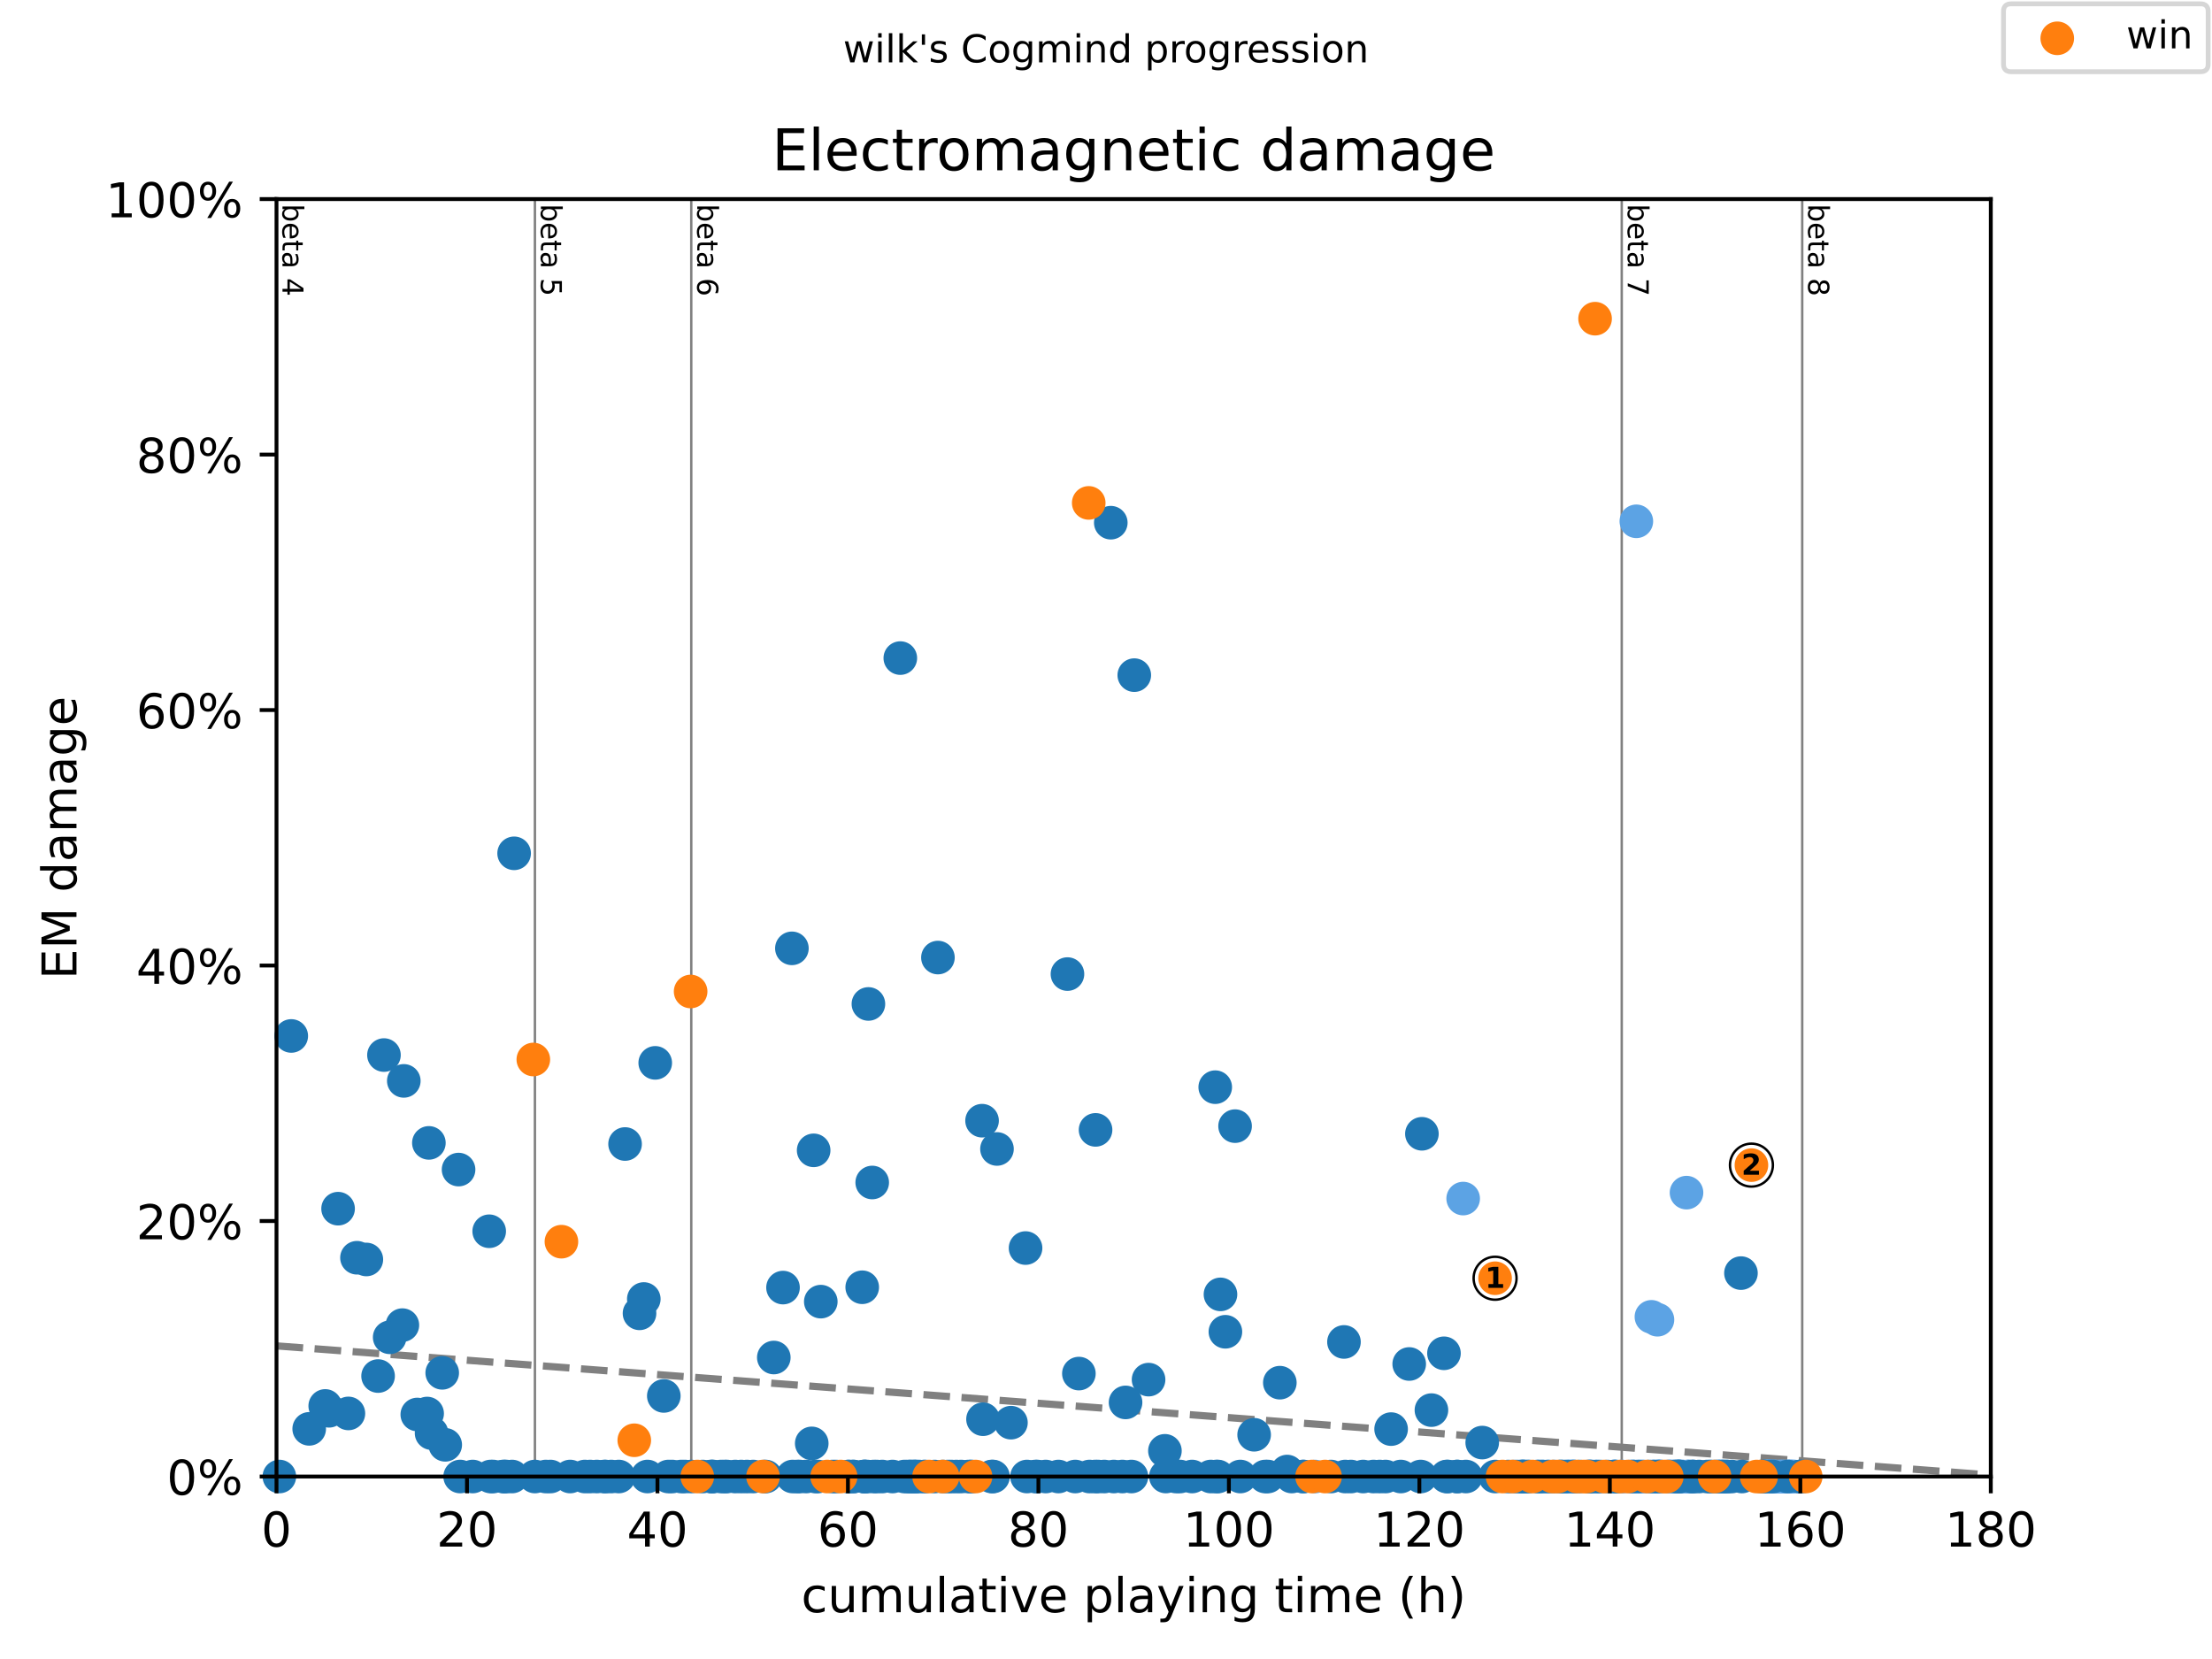 <?xml version="1.0" encoding="utf-8" standalone="no"?>
<!DOCTYPE svg PUBLIC "-//W3C//DTD SVG 1.1//EN"
  "http://www.w3.org/Graphics/SVG/1.1/DTD/svg11.dtd">
<!-- Created with matplotlib (https://matplotlib.org/) -->
<svg height="345.6pt" version="1.1" viewBox="0 0 460.8 345.6" width="460.8pt" xmlns="http://www.w3.org/2000/svg" xmlns:xlink="http://www.w3.org/1999/xlink">
 <defs>
  <style type="text/css">
*{stroke-linecap:butt;stroke-linejoin:round;}
  </style>
 </defs>
 <g id="figure_1">
  <g id="patch_1">
   <path d="M 0 345.6 
L 460.8 345.6 
L 460.8 0 
L 0 0 
z
" style="fill:#ffffff;"/>
  </g>
  <g id="axes_1">
   <g id="patch_2">
    <path d="M 57.6 307.584 
L 414.72 307.584 
L 414.72 41.472 
L 57.6 41.472 
z
" style="fill:#ffffff;"/>
   </g>
   <g id="line2d_1">
    <path clip-path="url(#pe063ec3f86)" d="M 57.6 280.371 
L 414.72 307.275 
" style="fill:none;stroke:#808080;stroke-dasharray:5.55,2.4;stroke-dashoffset:0;stroke-width:1.5;"/>
   </g>
   <g id="line2d_2">
    <path clip-path="url(#pe063ec3f86)" d="M 111.433 307.584 
L 111.433 41.472 
" style="fill:none;stroke:#808080;stroke-linecap:square;stroke-width:0.5;"/>
   </g>
   <g id="line2d_3">
    <path clip-path="url(#pe063ec3f86)" d="M 144.003 307.584 
L 144.003 41.472 
" style="fill:none;stroke:#808080;stroke-linecap:square;stroke-width:0.5;"/>
   </g>
   <g id="line2d_4">
    <path clip-path="url(#pe063ec3f86)" d="M 337.84 307.584 
L 337.84 41.472 
" style="fill:none;stroke:#808080;stroke-linecap:square;stroke-width:0.5;"/>
   </g>
   <g id="line2d_5">
    <path clip-path="url(#pe063ec3f86)" d="M 375.437 307.584 
L 375.437 41.472 
" style="fill:none;stroke:#808080;stroke-linecap:square;stroke-width:0.5;"/>
   </g>
   <g id="text_1">
    <!-- beta 4 -->
    <defs>
     <path d="M 48.688 27.297 
Q 48.688 37.203 44.609 42.844 
Q 40.531 48.484 33.406 48.484 
Q 26.266 48.484 22.188 42.844 
Q 18.109 37.203 18.109 27.297 
Q 18.109 17.391 22.188 11.75 
Q 26.266 6.109 33.406 6.109 
Q 40.531 6.109 44.609 11.75 
Q 48.688 17.391 48.688 27.297 
z
M 18.109 46.391 
Q 20.953 51.266 25.266 53.625 
Q 29.594 56 35.594 56 
Q 45.562 56 51.781 48.094 
Q 58.016 40.188 58.016 27.297 
Q 58.016 14.406 51.781 6.484 
Q 45.562 -1.422 35.594 -1.422 
Q 29.594 -1.422 25.266 0.953 
Q 20.953 3.328 18.109 8.203 
L 18.109 0 
L 9.078 0 
L 9.078 75.984 
L 18.109 75.984 
z
" id="DejaVuSans-98"/>
     <path d="M 56.203 29.594 
L 56.203 25.203 
L 14.891 25.203 
Q 15.484 15.922 20.484 11.062 
Q 25.484 6.203 34.422 6.203 
Q 39.594 6.203 44.453 7.469 
Q 49.312 8.734 54.109 11.281 
L 54.109 2.781 
Q 49.266 0.734 44.188 -0.344 
Q 39.109 -1.422 33.891 -1.422 
Q 20.797 -1.422 13.156 6.188 
Q 5.516 13.812 5.516 26.812 
Q 5.516 40.234 12.766 48.109 
Q 20.016 56 32.328 56 
Q 43.359 56 49.781 48.891 
Q 56.203 41.797 56.203 29.594 
z
M 47.219 32.234 
Q 47.125 39.594 43.094 43.984 
Q 39.062 48.391 32.422 48.391 
Q 24.906 48.391 20.391 44.141 
Q 15.875 39.891 15.188 32.172 
z
" id="DejaVuSans-101"/>
     <path d="M 18.312 70.219 
L 18.312 54.688 
L 36.812 54.688 
L 36.812 47.703 
L 18.312 47.703 
L 18.312 18.016 
Q 18.312 11.328 20.141 9.422 
Q 21.969 7.516 27.594 7.516 
L 36.812 7.516 
L 36.812 0 
L 27.594 0 
Q 17.188 0 13.234 3.875 
Q 9.281 7.766 9.281 18.016 
L 9.281 47.703 
L 2.688 47.703 
L 2.688 54.688 
L 9.281 54.688 
L 9.281 70.219 
z
" id="DejaVuSans-116"/>
     <path d="M 34.281 27.484 
Q 23.391 27.484 19.188 25 
Q 14.984 22.516 14.984 16.5 
Q 14.984 11.719 18.141 8.906 
Q 21.297 6.109 26.703 6.109 
Q 34.188 6.109 38.703 11.406 
Q 43.219 16.703 43.219 25.484 
L 43.219 27.484 
z
M 52.203 31.203 
L 52.203 0 
L 43.219 0 
L 43.219 8.297 
Q 40.141 3.328 35.547 0.953 
Q 30.953 -1.422 24.312 -1.422 
Q 15.922 -1.422 10.953 3.297 
Q 6 8.016 6 15.922 
Q 6 25.141 12.172 29.828 
Q 18.359 34.516 30.609 34.516 
L 43.219 34.516 
L 43.219 35.406 
Q 43.219 41.609 39.141 45 
Q 35.062 48.391 27.688 48.391 
Q 23 48.391 18.547 47.266 
Q 14.109 46.141 10.016 43.891 
L 10.016 52.203 
Q 14.938 54.109 19.578 55.047 
Q 24.219 56 28.609 56 
Q 40.484 56 46.344 49.844 
Q 52.203 43.703 52.203 31.203 
z
" id="DejaVuSans-97"/>
     <path id="DejaVuSans-32"/>
     <path d="M 37.797 64.312 
L 12.891 25.391 
L 37.797 25.391 
z
M 35.203 72.906 
L 47.609 72.906 
L 47.609 25.391 
L 58.016 25.391 
L 58.016 17.188 
L 47.609 17.188 
L 47.609 0 
L 37.797 0 
L 37.797 17.188 
L 4.891 17.188 
L 4.891 26.703 
z
" id="DejaVuSans-52"/>
    </defs>
    <g transform="translate(58.848 42.472)rotate(-270)scale(0.06 -0.06)">
     <use xlink:href="#DejaVuSans-98"/>
     <use x="63.477" xlink:href="#DejaVuSans-101"/>
     <use x="125" xlink:href="#DejaVuSans-116"/>
     <use x="164.209" xlink:href="#DejaVuSans-97"/>
     <use x="225.488" xlink:href="#DejaVuSans-32"/>
     <use x="257.275" xlink:href="#DejaVuSans-52"/>
    </g>
   </g>
   <g id="text_2">
    <!-- beta 5 -->
    <defs>
     <path d="M 10.797 72.906 
L 49.516 72.906 
L 49.516 64.594 
L 19.828 64.594 
L 19.828 46.734 
Q 21.969 47.469 24.109 47.828 
Q 26.266 48.188 28.422 48.188 
Q 40.625 48.188 47.75 41.5 
Q 54.891 34.812 54.891 23.391 
Q 54.891 11.625 47.562 5.094 
Q 40.234 -1.422 26.906 -1.422 
Q 22.312 -1.422 17.547 -0.641 
Q 12.797 0.141 7.719 1.703 
L 7.719 11.625 
Q 12.109 9.234 16.797 8.062 
Q 21.484 6.891 26.703 6.891 
Q 35.156 6.891 40.078 11.328 
Q 45.016 15.766 45.016 23.391 
Q 45.016 31 40.078 35.438 
Q 35.156 39.891 26.703 39.891 
Q 22.75 39.891 18.812 39.016 
Q 14.891 38.141 10.797 36.281 
z
" id="DejaVuSans-53"/>
    </defs>
    <g transform="translate(112.68 42.472)rotate(-270)scale(0.06 -0.06)">
     <use xlink:href="#DejaVuSans-98"/>
     <use x="63.477" xlink:href="#DejaVuSans-101"/>
     <use x="125" xlink:href="#DejaVuSans-116"/>
     <use x="164.209" xlink:href="#DejaVuSans-97"/>
     <use x="225.488" xlink:href="#DejaVuSans-32"/>
     <use x="257.275" xlink:href="#DejaVuSans-53"/>
    </g>
   </g>
   <g id="text_3">
    <!-- beta 6 -->
    <defs>
     <path d="M 33.016 40.375 
Q 26.375 40.375 22.484 35.828 
Q 18.609 31.297 18.609 23.391 
Q 18.609 15.531 22.484 10.953 
Q 26.375 6.391 33.016 6.391 
Q 39.656 6.391 43.531 10.953 
Q 47.406 15.531 47.406 23.391 
Q 47.406 31.297 43.531 35.828 
Q 39.656 40.375 33.016 40.375 
z
M 52.594 71.297 
L 52.594 62.312 
Q 48.875 64.062 45.094 64.984 
Q 41.312 65.922 37.594 65.922 
Q 27.828 65.922 22.672 59.328 
Q 17.531 52.734 16.797 39.406 
Q 19.672 43.656 24.016 45.922 
Q 28.375 48.188 33.594 48.188 
Q 44.578 48.188 50.953 41.516 
Q 57.328 34.859 57.328 23.391 
Q 57.328 12.156 50.688 5.359 
Q 44.047 -1.422 33.016 -1.422 
Q 20.359 -1.422 13.672 8.266 
Q 6.984 17.969 6.984 36.375 
Q 6.984 53.656 15.188 63.938 
Q 23.391 74.219 37.203 74.219 
Q 40.922 74.219 44.703 73.484 
Q 48.484 72.75 52.594 71.297 
z
" id="DejaVuSans-54"/>
    </defs>
    <g transform="translate(145.251 42.472)rotate(-270)scale(0.06 -0.06)">
     <use xlink:href="#DejaVuSans-98"/>
     <use x="63.477" xlink:href="#DejaVuSans-101"/>
     <use x="125" xlink:href="#DejaVuSans-116"/>
     <use x="164.209" xlink:href="#DejaVuSans-97"/>
     <use x="225.488" xlink:href="#DejaVuSans-32"/>
     <use x="257.275" xlink:href="#DejaVuSans-54"/>
    </g>
   </g>
   <g id="text_4">
    <!-- beta 7 -->
    <defs>
     <path d="M 8.203 72.906 
L 55.078 72.906 
L 55.078 68.703 
L 28.609 0 
L 18.312 0 
L 43.219 64.594 
L 8.203 64.594 
z
" id="DejaVuSans-55"/>
    </defs>
    <g transform="translate(339.088 42.472)rotate(-270)scale(0.06 -0.06)">
     <use xlink:href="#DejaVuSans-98"/>
     <use x="63.477" xlink:href="#DejaVuSans-101"/>
     <use x="125" xlink:href="#DejaVuSans-116"/>
     <use x="164.209" xlink:href="#DejaVuSans-97"/>
     <use x="225.488" xlink:href="#DejaVuSans-32"/>
     <use x="257.275" xlink:href="#DejaVuSans-55"/>
    </g>
   </g>
   <g id="text_5">
    <!-- beta 8 -->
    <defs>
     <path d="M 31.781 34.625 
Q 24.75 34.625 20.719 30.859 
Q 16.703 27.094 16.703 20.516 
Q 16.703 13.922 20.719 10.156 
Q 24.75 6.391 31.781 6.391 
Q 38.812 6.391 42.859 10.172 
Q 46.922 13.969 46.922 20.516 
Q 46.922 27.094 42.891 30.859 
Q 38.875 34.625 31.781 34.625 
z
M 21.922 38.812 
Q 15.578 40.375 12.031 44.719 
Q 8.5 49.078 8.5 55.328 
Q 8.5 64.062 14.719 69.141 
Q 20.953 74.219 31.781 74.219 
Q 42.672 74.219 48.875 69.141 
Q 55.078 64.062 55.078 55.328 
Q 55.078 49.078 51.531 44.719 
Q 48 40.375 41.703 38.812 
Q 48.828 37.156 52.797 32.312 
Q 56.781 27.484 56.781 20.516 
Q 56.781 9.906 50.312 4.234 
Q 43.844 -1.422 31.781 -1.422 
Q 19.734 -1.422 13.25 4.234 
Q 6.781 9.906 6.781 20.516 
Q 6.781 27.484 10.781 32.312 
Q 14.797 37.156 21.922 38.812 
z
M 18.312 54.391 
Q 18.312 48.734 21.844 45.562 
Q 25.391 42.391 31.781 42.391 
Q 38.141 42.391 41.719 45.562 
Q 45.312 48.734 45.312 54.391 
Q 45.312 60.062 41.719 63.234 
Q 38.141 66.406 31.781 66.406 
Q 25.391 66.406 21.844 63.234 
Q 18.312 60.062 18.312 54.391 
z
" id="DejaVuSans-56"/>
    </defs>
    <g transform="translate(376.685 42.472)rotate(-270)scale(0.06 -0.06)">
     <use xlink:href="#DejaVuSans-98"/>
     <use x="63.477" xlink:href="#DejaVuSans-101"/>
     <use x="125" xlink:href="#DejaVuSans-116"/>
     <use x="164.209" xlink:href="#DejaVuSans-97"/>
     <use x="225.488" xlink:href="#DejaVuSans-32"/>
     <use x="257.275" xlink:href="#DejaVuSans-56"/>
    </g>
   </g>
   <g id="PathCollection_1">
    <defs>
     <path d="M 0 3 
C 0.796 3 1.559 2.684 2.121 2.121 
C 2.684 1.559 3 0.796 3 0 
C 3 -0.796 2.684 -1.559 2.121 -2.121 
C 1.559 -2.684 0.796 -3 0 -3 
C -0.796 -3 -1.559 -2.684 -2.121 -2.121 
C -2.684 -1.559 -3 -0.796 -3 0 
C -3 0.796 -2.684 1.559 -2.121 2.121 
C -1.559 2.684 -0.796 3 0 3 
z
" id="m59abb8301b" style="stroke:#5ca3e4;"/>
    </defs>
    <g>
     <use style="fill:#5ca3e4;stroke:#5ca3e4;" x="159.214" xlink:href="#m59abb8301b" y="307.584"/>
     <use style="fill:#5ca3e4;stroke:#5ca3e4;" x="190.859" xlink:href="#m59abb8301b" y="307.584"/>
     <use style="fill:#5ca3e4;stroke:#5ca3e4;" x="192.743" xlink:href="#m59abb8301b" y="307.584"/>
     <use style="fill:#5ca3e4;stroke:#5ca3e4;" x="202.366" xlink:href="#m59abb8301b" y="307.584"/>
     <use style="fill:#5ca3e4;stroke:#5ca3e4;" x="273.955" xlink:href="#m59abb8301b" y="307.584"/>
     <use style="fill:#5ca3e4;stroke:#5ca3e4;" x="304.806" xlink:href="#m59abb8301b" y="249.682"/>
     <use style="fill:#5ca3e4;stroke:#5ca3e4;" x="315.289" xlink:href="#m59abb8301b" y="307.584"/>
     <use style="fill:#5ca3e4;stroke:#5ca3e4;" x="317.372" xlink:href="#m59abb8301b" y="307.584"/>
     <use style="fill:#5ca3e4;stroke:#5ca3e4;" x="318.463" xlink:href="#m59abb8301b" y="307.584"/>
     <use style="fill:#5ca3e4;stroke:#5ca3e4;" x="321.472" xlink:href="#m59abb8301b" y="307.584"/>
     <use style="fill:#5ca3e4;stroke:#5ca3e4;" x="322.662" xlink:href="#m59abb8301b" y="307.584"/>
     <use style="fill:#5ca3e4;stroke:#5ca3e4;" x="326.663" xlink:href="#m59abb8301b" y="307.584"/>
     <use style="fill:#5ca3e4;stroke:#5ca3e4;" x="327.027" xlink:href="#m59abb8301b" y="307.584"/>
     <use style="fill:#5ca3e4;stroke:#5ca3e4;" x="327.325" xlink:href="#m59abb8301b" y="307.584"/>
     <use style="fill:#5ca3e4;stroke:#5ca3e4;" x="327.689" xlink:href="#m59abb8301b" y="307.584"/>
     <use style="fill:#5ca3e4;stroke:#5ca3e4;" x="327.821" xlink:href="#m59abb8301b" y="307.584"/>
     <use style="fill:#5ca3e4;stroke:#5ca3e4;" x="331.227" xlink:href="#m59abb8301b" y="307.584"/>
     <use style="fill:#5ca3e4;stroke:#5ca3e4;" x="332.384" xlink:href="#m59abb8301b" y="307.584"/>
     <use style="fill:#5ca3e4;stroke:#5ca3e4;" x="336.319" xlink:href="#m59abb8301b" y="307.584"/>
     <use style="fill:#5ca3e4;stroke:#5ca3e4;" x="336.418" xlink:href="#m59abb8301b" y="307.584"/>
     <use style="fill:#5ca3e4;stroke:#5ca3e4;" x="337.84" xlink:href="#m59abb8301b" y="307.584"/>
     <use style="fill:#5ca3e4;stroke:#5ca3e4;" x="337.939" xlink:href="#m59abb8301b" y="307.584"/>
     <use style="fill:#5ca3e4;stroke:#5ca3e4;" x="339.526" xlink:href="#m59abb8301b" y="307.584"/>
     <use style="fill:#5ca3e4;stroke:#5ca3e4;" x="340.055" xlink:href="#m59abb8301b" y="307.584"/>
     <use style="fill:#5ca3e4;stroke:#5ca3e4;" x="340.585" xlink:href="#m59abb8301b" y="307.584"/>
     <use style="fill:#5ca3e4;stroke:#5ca3e4;" x="340.882" xlink:href="#m59abb8301b" y="108.599"/>
     <use style="fill:#5ca3e4;stroke:#5ca3e4;" x="341.577" xlink:href="#m59abb8301b" y="307.584"/>
     <use style="fill:#5ca3e4;stroke:#5ca3e4;" x="342.139" xlink:href="#m59abb8301b" y="307.584"/>
     <use style="fill:#5ca3e4;stroke:#5ca3e4;" x="342.304" xlink:href="#m59abb8301b" y="307.584"/>
     <use style="fill:#5ca3e4;stroke:#5ca3e4;" x="344.023" xlink:href="#m59abb8301b" y="274.32"/>
     <use style="fill:#5ca3e4;stroke:#5ca3e4;" x="344.222" xlink:href="#m59abb8301b" y="307.584"/>
     <use style="fill:#5ca3e4;stroke:#5ca3e4;" x="344.751" xlink:href="#m59abb8301b" y="307.584"/>
     <use style="fill:#5ca3e4;stroke:#5ca3e4;" x="345.28" xlink:href="#m59abb8301b" y="274.925"/>
     <use style="fill:#5ca3e4;stroke:#5ca3e4;" x="345.445" xlink:href="#m59abb8301b" y="307.584"/>
     <use style="fill:#5ca3e4;stroke:#5ca3e4;" x="345.578" xlink:href="#m59abb8301b" y="307.584"/>
     <use style="fill:#5ca3e4;stroke:#5ca3e4;" x="345.743" xlink:href="#m59abb8301b" y="307.584"/>
     <use style="fill:#5ca3e4;stroke:#5ca3e4;" x="345.875" xlink:href="#m59abb8301b" y="307.584"/>
     <use style="fill:#5ca3e4;stroke:#5ca3e4;" x="346.007" xlink:href="#m59abb8301b" y="307.584"/>
     <use style="fill:#5ca3e4;stroke:#5ca3e4;" x="347.595" xlink:href="#m59abb8301b" y="307.584"/>
     <use style="fill:#5ca3e4;stroke:#5ca3e4;" x="347.628" xlink:href="#m59abb8301b" y="307.584"/>
     <use style="fill:#5ca3e4;stroke:#5ca3e4;" x="347.991" xlink:href="#m59abb8301b" y="307.584"/>
     <use style="fill:#5ca3e4;stroke:#5ca3e4;" x="348.157" xlink:href="#m59abb8301b" y="307.584"/>
     <use style="fill:#5ca3e4;stroke:#5ca3e4;" x="348.719" xlink:href="#m59abb8301b" y="307.584"/>
     <use style="fill:#5ca3e4;stroke:#5ca3e4;" x="349.05" xlink:href="#m59abb8301b" y="307.584"/>
     <use style="fill:#5ca3e4;stroke:#5ca3e4;" x="349.612" xlink:href="#m59abb8301b" y="307.584"/>
     <use style="fill:#5ca3e4;stroke:#5ca3e4;" x="349.777" xlink:href="#m59abb8301b" y="307.584"/>
     <use style="fill:#5ca3e4;stroke:#5ca3e4;" x="349.81" xlink:href="#m59abb8301b" y="307.584"/>
     <use style="fill:#5ca3e4;stroke:#5ca3e4;" x="350.306" xlink:href="#m59abb8301b" y="307.584"/>
     <use style="fill:#5ca3e4;stroke:#5ca3e4;" x="350.604" xlink:href="#m59abb8301b" y="307.584"/>
     <use style="fill:#5ca3e4;stroke:#5ca3e4;" x="351.331" xlink:href="#m59abb8301b" y="248.448"/>
     <use style="fill:#5ca3e4;stroke:#5ca3e4;" x="351.497" xlink:href="#m59abb8301b" y="307.584"/>
     <use style="fill:#5ca3e4;stroke:#5ca3e4;" x="351.761" xlink:href="#m59abb8301b" y="307.584"/>
     <use style="fill:#5ca3e4;stroke:#5ca3e4;" x="351.794" xlink:href="#m59abb8301b" y="307.584"/>
     <use style="fill:#5ca3e4;stroke:#5ca3e4;" x="352.819" xlink:href="#m59abb8301b" y="307.584"/>
     <use style="fill:#5ca3e4;stroke:#5ca3e4;" x="356.39" xlink:href="#m59abb8301b" y="307.584"/>
     <use style="fill:#5ca3e4;stroke:#5ca3e4;" x="358.011" xlink:href="#m59abb8301b" y="307.584"/>
     <use style="fill:#5ca3e4;stroke:#5ca3e4;" x="358.341" xlink:href="#m59abb8301b" y="307.584"/>
     <use style="fill:#5ca3e4;stroke:#5ca3e4;" x="358.639" xlink:href="#m59abb8301b" y="307.584"/>
     <use style="fill:#5ca3e4;stroke:#5ca3e4;" x="367.798" xlink:href="#m59abb8301b" y="307.584"/>
     <use style="fill:#5ca3e4;stroke:#5ca3e4;" x="367.931" xlink:href="#m59abb8301b" y="307.584"/>
     <use style="fill:#5ca3e4;stroke:#5ca3e4;" x="368.063" xlink:href="#m59abb8301b" y="307.584"/>
     <use style="fill:#5ca3e4;stroke:#5ca3e4;" x="368.129" xlink:href="#m59abb8301b" y="307.584"/>
     <use style="fill:#5ca3e4;stroke:#5ca3e4;" x="368.427" xlink:href="#m59abb8301b" y="307.584"/>
     <use style="fill:#5ca3e4;stroke:#5ca3e4;" x="368.493" xlink:href="#m59abb8301b" y="307.584"/>
     <use style="fill:#5ca3e4;stroke:#5ca3e4;" x="368.559" xlink:href="#m59abb8301b" y="307.584"/>
     <use style="fill:#5ca3e4;stroke:#5ca3e4;" x="368.625" xlink:href="#m59abb8301b" y="307.584"/>
     <use style="fill:#5ca3e4;stroke:#5ca3e4;" x="368.89" xlink:href="#m59abb8301b" y="307.584"/>
     <use style="fill:#5ca3e4;stroke:#5ca3e4;" x="368.989" xlink:href="#m59abb8301b" y="307.584"/>
     <use style="fill:#5ca3e4;stroke:#5ca3e4;" x="369.253" xlink:href="#m59abb8301b" y="307.584"/>
     <use style="fill:#5ca3e4;stroke:#5ca3e4;" x="369.65" xlink:href="#m59abb8301b" y="307.584"/>
     <use style="fill:#5ca3e4;stroke:#5ca3e4;" x="369.716" xlink:href="#m59abb8301b" y="307.584"/>
     <use style="fill:#5ca3e4;stroke:#5ca3e4;" x="370.146" xlink:href="#m59abb8301b" y="307.584"/>
     <use style="fill:#5ca3e4;stroke:#5ca3e4;" x="370.807" xlink:href="#m59abb8301b" y="307.584"/>
     <use style="fill:#5ca3e4;stroke:#5ca3e4;" x="370.907" xlink:href="#m59abb8301b" y="307.584"/>
     <use style="fill:#5ca3e4;stroke:#5ca3e4;" x="371.337" xlink:href="#m59abb8301b" y="307.584"/>
     <use style="fill:#5ca3e4;stroke:#5ca3e4;" x="371.469" xlink:href="#m59abb8301b" y="307.584"/>
     <use style="fill:#5ca3e4;stroke:#5ca3e4;" x="371.833" xlink:href="#m59abb8301b" y="307.584"/>
     <use style="fill:#5ca3e4;stroke:#5ca3e4;" x="372.395" xlink:href="#m59abb8301b" y="307.584"/>
     <use style="fill:#5ca3e4;stroke:#5ca3e4;" x="372.461" xlink:href="#m59abb8301b" y="307.584"/>
     <use style="fill:#5ca3e4;stroke:#5ca3e4;" x="372.791" xlink:href="#m59abb8301b" y="307.584"/>
     <use style="fill:#5ca3e4;stroke:#5ca3e4;" x="373.023" xlink:href="#m59abb8301b" y="307.584"/>
     <use style="fill:#5ca3e4;stroke:#5ca3e4;" x="373.056" xlink:href="#m59abb8301b" y="307.584"/>
     <use style="fill:#5ca3e4;stroke:#5ca3e4;" x="373.486" xlink:href="#m59abb8301b" y="307.584"/>
     <use style="fill:#5ca3e4;stroke:#5ca3e4;" x="373.817" xlink:href="#m59abb8301b" y="307.584"/>
    </g>
   </g>
   <g id="PathCollection_2">
    <defs>
     <path d="M 0 3 
C 0.796 3 1.559 2.684 2.121 2.121 
C 2.684 1.559 3 0.796 3 0 
C 3 -0.796 2.684 -1.559 2.121 -2.121 
C 1.559 -2.684 0.796 -3 0 -3 
C -0.796 -3 -1.559 -2.684 -2.121 -2.121 
C -2.684 -1.559 -3 -0.796 -3 0 
C -3 0.796 -2.684 1.559 -2.121 2.121 
C -1.559 2.684 -0.796 3 0 3 
z
" id="mea70ccdd13" style="stroke:#1f77b4;"/>
    </defs>
    <g>
     <use style="fill:#1f77b4;stroke:#1f77b4;" x="58.195" xlink:href="#mea70ccdd13" y="307.584"/>
     <use style="fill:#1f77b4;stroke:#1f77b4;" x="60.675" xlink:href="#mea70ccdd13" y="215.808"/>
     <use style="fill:#1f77b4;stroke:#1f77b4;" x="64.412" xlink:href="#mea70ccdd13" y="297.655"/>
     <use style="fill:#1f77b4;stroke:#1f77b4;" x="67.751" xlink:href="#mea70ccdd13" y="292.885"/>
     <use style="fill:#1f77b4;stroke:#1f77b4;" x="68.545" xlink:href="#mea70ccdd13" y="293.892"/>
     <use style="fill:#1f77b4;stroke:#1f77b4;" x="70.43" xlink:href="#mea70ccdd13" y="251.789"/>
     <use style="fill:#1f77b4;stroke:#1f77b4;" x="72.579" xlink:href="#mea70ccdd13" y="294.443"/>
     <use style="fill:#1f77b4;stroke:#1f77b4;" x="74.365" xlink:href="#mea70ccdd13" y="262.011"/>
     <use style="fill:#1f77b4;stroke:#1f77b4;" x="76.316" xlink:href="#mea70ccdd13" y="262.371"/>
     <use style="fill:#1f77b4;stroke:#1f77b4;" x="78.763" xlink:href="#mea70ccdd13" y="286.656"/>
     <use style="fill:#1f77b4;stroke:#1f77b4;" x="79.986" xlink:href="#mea70ccdd13" y="219.787"/>
     <use style="fill:#1f77b4;stroke:#1f77b4;" x="81.177" xlink:href="#mea70ccdd13" y="278.583"/>
     <use style="fill:#1f77b4;stroke:#1f77b4;" x="83.822" xlink:href="#mea70ccdd13" y="276.047"/>
     <use style="fill:#1f77b4;stroke:#1f77b4;" x="84.119" xlink:href="#mea70ccdd13" y="225.168"/>
     <use style="fill:#1f77b4;stroke:#1f77b4;" x="86.93" xlink:href="#mea70ccdd13" y="294.666"/>
     <use style="fill:#1f77b4;stroke:#1f77b4;" x="88.98" xlink:href="#mea70ccdd13" y="294.463"/>
     <use style="fill:#1f77b4;stroke:#1f77b4;" x="89.344" xlink:href="#mea70ccdd13" y="238.085"/>
     <use style="fill:#1f77b4;stroke:#1f77b4;" x="89.906" xlink:href="#mea70ccdd13" y="298.549"/>
     <use style="fill:#1f77b4;stroke:#1f77b4;" x="92.122" xlink:href="#mea70ccdd13" y="285.984"/>
     <use style="fill:#1f77b4;stroke:#1f77b4;" x="92.75" xlink:href="#mea70ccdd13" y="300.982"/>
     <use style="fill:#1f77b4;stroke:#1f77b4;" x="95.527" xlink:href="#mea70ccdd13" y="243.644"/>
     <use style="fill:#1f77b4;stroke:#1f77b4;" x="95.858" xlink:href="#mea70ccdd13" y="307.584"/>
     <use style="fill:#1f77b4;stroke:#1f77b4;" x="98.47" xlink:href="#mea70ccdd13" y="307.584"/>
     <use style="fill:#1f77b4;stroke:#1f77b4;" x="101.909" xlink:href="#mea70ccdd13" y="256.493"/>
     <use style="fill:#1f77b4;stroke:#1f77b4;" x="102.207" xlink:href="#mea70ccdd13" y="307.584"/>
     <use style="fill:#1f77b4;stroke:#1f77b4;" x="102.736" xlink:href="#mea70ccdd13" y="307.584"/>
     <use style="fill:#1f77b4;stroke:#1f77b4;" x="104.819" xlink:href="#mea70ccdd13" y="307.584"/>
     <use style="fill:#1f77b4;stroke:#1f77b4;" x="105.084" xlink:href="#mea70ccdd13" y="307.584"/>
     <use style="fill:#1f77b4;stroke:#1f77b4;" x="105.481" xlink:href="#mea70ccdd13" y="307.584"/>
     <use style="fill:#1f77b4;stroke:#1f77b4;" x="106.671" xlink:href="#mea70ccdd13" y="307.584"/>
     <use style="fill:#1f77b4;stroke:#1f77b4;" x="107.101" xlink:href="#mea70ccdd13" y="177.761"/>
     <use style="fill:#1f77b4;stroke:#1f77b4;" x="111.433" xlink:href="#mea70ccdd13" y="307.584"/>
     <use style="fill:#1f77b4;stroke:#1f77b4;" x="113.714" xlink:href="#mea70ccdd13" y="307.584"/>
     <use style="fill:#1f77b4;stroke:#1f77b4;" x="114.673" xlink:href="#mea70ccdd13" y="307.584"/>
     <use style="fill:#1f77b4;stroke:#1f77b4;" x="118.773" xlink:href="#mea70ccdd13" y="307.584"/>
     <use style="fill:#1f77b4;stroke:#1f77b4;" x="121.849" xlink:href="#mea70ccdd13" y="307.584"/>
     <use style="fill:#1f77b4;stroke:#1f77b4;" x="122.94" xlink:href="#mea70ccdd13" y="307.584"/>
     <use style="fill:#1f77b4;stroke:#1f77b4;" x="124.329" xlink:href="#mea70ccdd13" y="307.584"/>
     <use style="fill:#1f77b4;stroke:#1f77b4;" x="125.883" xlink:href="#mea70ccdd13" y="307.584"/>
     <use style="fill:#1f77b4;stroke:#1f77b4;" x="126.18" xlink:href="#mea70ccdd13" y="307.584"/>
     <use style="fill:#1f77b4;stroke:#1f77b4;" x="127.338" xlink:href="#mea70ccdd13" y="307.584"/>
     <use style="fill:#1f77b4;stroke:#1f77b4;" x="128.892" xlink:href="#mea70ccdd13" y="307.584"/>
     <use style="fill:#1f77b4;stroke:#1f77b4;" x="130.214" xlink:href="#mea70ccdd13" y="238.318"/>
     <use style="fill:#1f77b4;stroke:#1f77b4;" x="133.223" xlink:href="#mea70ccdd13" y="273.592"/>
     <use style="fill:#1f77b4;stroke:#1f77b4;" x="134.116" xlink:href="#mea70ccdd13" y="270.606"/>
     <use style="fill:#1f77b4;stroke:#1f77b4;" x="134.877" xlink:href="#mea70ccdd13" y="307.584"/>
     <use style="fill:#1f77b4;stroke:#1f77b4;" x="136.497" xlink:href="#mea70ccdd13" y="221.414"/>
     <use style="fill:#1f77b4;stroke:#1f77b4;" x="138.283" xlink:href="#mea70ccdd13" y="290.798"/>
     <use style="fill:#1f77b4;stroke:#1f77b4;" x="139.242" xlink:href="#mea70ccdd13" y="307.584"/>
     <use style="fill:#1f77b4;stroke:#1f77b4;" x="140.035" xlink:href="#mea70ccdd13" y="307.584"/>
     <use style="fill:#1f77b4;stroke:#1f77b4;" x="141.92" xlink:href="#mea70ccdd13" y="307.584"/>
     <use style="fill:#1f77b4;stroke:#1f77b4;" x="142.681" xlink:href="#mea70ccdd13" y="307.584"/>
     <use style="fill:#1f77b4;stroke:#1f77b4;" x="144.003" xlink:href="#mea70ccdd13" y="307.584"/>
     <use style="fill:#1f77b4;stroke:#1f77b4;" x="146.384" xlink:href="#mea70ccdd13" y="307.584"/>
     <use style="fill:#1f77b4;stroke:#1f77b4;" x="148.103" xlink:href="#mea70ccdd13" y="307.584"/>
     <use style="fill:#1f77b4;stroke:#1f77b4;" x="148.335" xlink:href="#mea70ccdd13" y="307.584"/>
     <use style="fill:#1f77b4;stroke:#1f77b4;" x="148.566" xlink:href="#mea70ccdd13" y="307.584"/>
     <use style="fill:#1f77b4;stroke:#1f77b4;" x="150.22" xlink:href="#mea70ccdd13" y="307.584"/>
     <use style="fill:#1f77b4;stroke:#1f77b4;" x="150.947" xlink:href="#mea70ccdd13" y="307.584"/>
     <use style="fill:#1f77b4;stroke:#1f77b4;" x="151.443" xlink:href="#mea70ccdd13" y="307.584"/>
     <use style="fill:#1f77b4;stroke:#1f77b4;" x="153.163" xlink:href="#mea70ccdd13" y="307.584"/>
     <use style="fill:#1f77b4;stroke:#1f77b4;" x="154.419" xlink:href="#mea70ccdd13" y="307.584"/>
     <use style="fill:#1f77b4;stroke:#1f77b4;" x="155.61" xlink:href="#mea70ccdd13" y="307.584"/>
     <use style="fill:#1f77b4;stroke:#1f77b4;" x="156.899" xlink:href="#mea70ccdd13" y="307.584"/>
     <use style="fill:#1f77b4;stroke:#1f77b4;" x="159.511" xlink:href="#mea70ccdd13" y="307.584"/>
     <use style="fill:#1f77b4;stroke:#1f77b4;" x="161.198" xlink:href="#mea70ccdd13" y="282.796"/>
     <use style="fill:#1f77b4;stroke:#1f77b4;" x="163.116" xlink:href="#mea70ccdd13" y="268.228"/>
     <use style="fill:#1f77b4;stroke:#1f77b4;" x="164.967" xlink:href="#mea70ccdd13" y="197.557"/>
     <use style="fill:#1f77b4;stroke:#1f77b4;" x="165.133" xlink:href="#mea70ccdd13" y="307.584"/>
     <use style="fill:#1f77b4;stroke:#1f77b4;" x="166.059" xlink:href="#mea70ccdd13" y="307.584"/>
     <use style="fill:#1f77b4;stroke:#1f77b4;" x="166.588" xlink:href="#mea70ccdd13" y="307.584"/>
     <use style="fill:#1f77b4;stroke:#1f77b4;" x="167.943" xlink:href="#mea70ccdd13" y="307.584"/>
     <use style="fill:#1f77b4;stroke:#1f77b4;" x="169.101" xlink:href="#mea70ccdd13" y="300.685"/>
     <use style="fill:#1f77b4;stroke:#1f77b4;" x="169.498" xlink:href="#mea70ccdd13" y="239.637"/>
     <use style="fill:#1f77b4;stroke:#1f77b4;" x="169.861" xlink:href="#mea70ccdd13" y="307.584"/>
     <use style="fill:#1f77b4;stroke:#1f77b4;" x="170.39" xlink:href="#mea70ccdd13" y="307.584"/>
     <use style="fill:#1f77b4;stroke:#1f77b4;" x="170.986" xlink:href="#mea70ccdd13" y="271.155"/>
     <use style="fill:#1f77b4;stroke:#1f77b4;" x="173.433" xlink:href="#mea70ccdd13" y="307.584"/>
     <use style="fill:#1f77b4;stroke:#1f77b4;" x="174.16" xlink:href="#mea70ccdd13" y="307.584"/>
     <use style="fill:#1f77b4;stroke:#1f77b4;" x="176.706" xlink:href="#mea70ccdd13" y="307.584"/>
     <use style="fill:#1f77b4;stroke:#1f77b4;" x="176.838" xlink:href="#mea70ccdd13" y="307.584"/>
     <use style="fill:#1f77b4;stroke:#1f77b4;" x="177.665" xlink:href="#mea70ccdd13" y="307.584"/>
     <use style="fill:#1f77b4;stroke:#1f77b4;" x="177.83" xlink:href="#mea70ccdd13" y="307.584"/>
     <use style="fill:#1f77b4;stroke:#1f77b4;" x="179.616" xlink:href="#mea70ccdd13" y="268.16"/>
     <use style="fill:#1f77b4;stroke:#1f77b4;" x="179.947" xlink:href="#mea70ccdd13" y="307.584"/>
     <use style="fill:#1f77b4;stroke:#1f77b4;" x="180.079" xlink:href="#mea70ccdd13" y="307.584"/>
     <use style="fill:#1f77b4;stroke:#1f77b4;" x="180.211" xlink:href="#mea70ccdd13" y="307.584"/>
     <use style="fill:#1f77b4;stroke:#1f77b4;" x="180.674" xlink:href="#mea70ccdd13" y="307.584"/>
     <use style="fill:#1f77b4;stroke:#1f77b4;" x="180.906" xlink:href="#mea70ccdd13" y="209.141"/>
     <use style="fill:#1f77b4;stroke:#1f77b4;" x="181.699" xlink:href="#mea70ccdd13" y="246.336"/>
     <use style="fill:#1f77b4;stroke:#1f77b4;" x="181.997" xlink:href="#mea70ccdd13" y="307.584"/>
     <use style="fill:#1f77b4;stroke:#1f77b4;" x="182.658" xlink:href="#mea70ccdd13" y="307.584"/>
     <use style="fill:#1f77b4;stroke:#1f77b4;" x="183.782" xlink:href="#mea70ccdd13" y="307.584"/>
     <use style="fill:#1f77b4;stroke:#1f77b4;" x="185.932" xlink:href="#mea70ccdd13" y="307.584"/>
     <use style="fill:#1f77b4;stroke:#1f77b4;" x="187.552" xlink:href="#mea70ccdd13" y="137.091"/>
     <use style="fill:#1f77b4;stroke:#1f77b4;" x="188.412" xlink:href="#mea70ccdd13" y="307.584"/>
     <use style="fill:#1f77b4;stroke:#1f77b4;" x="189.139" xlink:href="#mea70ccdd13" y="307.584"/>
     <use style="fill:#1f77b4;stroke:#1f77b4;" x="189.635" xlink:href="#mea70ccdd13" y="307.584"/>
     <use style="fill:#1f77b4;stroke:#1f77b4;" x="189.867" xlink:href="#mea70ccdd13" y="307.584"/>
     <use style="fill:#1f77b4;stroke:#1f77b4;" x="190.495" xlink:href="#mea70ccdd13" y="307.584"/>
     <use style="fill:#1f77b4;stroke:#1f77b4;" x="190.594" xlink:href="#mea70ccdd13" y="307.584"/>
     <use style="fill:#1f77b4;stroke:#1f77b4;" x="191.454" xlink:href="#mea70ccdd13" y="307.584"/>
     <use style="fill:#1f77b4;stroke:#1f77b4;" x="192.545" xlink:href="#mea70ccdd13" y="307.584"/>
     <use style="fill:#1f77b4;stroke:#1f77b4;" x="194.694" xlink:href="#mea70ccdd13" y="307.584"/>
     <use style="fill:#1f77b4;stroke:#1f77b4;" x="195.389" xlink:href="#mea70ccdd13" y="199.476"/>
     <use style="fill:#1f77b4;stroke:#1f77b4;" x="196.447" xlink:href="#mea70ccdd13" y="307.584"/>
     <use style="fill:#1f77b4;stroke:#1f77b4;" x="197.472" xlink:href="#mea70ccdd13" y="307.584"/>
     <use style="fill:#1f77b4;stroke:#1f77b4;" x="198.199" xlink:href="#mea70ccdd13" y="307.584"/>
     <use style="fill:#1f77b4;stroke:#1f77b4;" x="199.225" xlink:href="#mea70ccdd13" y="307.584"/>
     <use style="fill:#1f77b4;stroke:#1f77b4;" x="200.217" xlink:href="#mea70ccdd13" y="307.584"/>
     <use style="fill:#1f77b4;stroke:#1f77b4;" x="201.738" xlink:href="#mea70ccdd13" y="307.584"/>
     <use style="fill:#1f77b4;stroke:#1f77b4;" x="202.3" xlink:href="#mea70ccdd13" y="307.584"/>
     <use style="fill:#1f77b4;stroke:#1f77b4;" x="204.581" xlink:href="#mea70ccdd13" y="233.461"/>
     <use style="fill:#1f77b4;stroke:#1f77b4;" x="204.78" xlink:href="#mea70ccdd13" y="295.649"/>
     <use style="fill:#1f77b4;stroke:#1f77b4;" x="206.598" xlink:href="#mea70ccdd13" y="307.584"/>
     <use style="fill:#1f77b4;stroke:#1f77b4;" x="206.863" xlink:href="#mea70ccdd13" y="307.584"/>
     <use style="fill:#1f77b4;stroke:#1f77b4;" x="207.69" xlink:href="#mea70ccdd13" y="239.35"/>
     <use style="fill:#1f77b4;stroke:#1f77b4;" x="210.599" xlink:href="#mea70ccdd13" y="296.368"/>
     <use style="fill:#1f77b4;stroke:#1f77b4;" x="213.642" xlink:href="#mea70ccdd13" y="259.992"/>
     <use style="fill:#1f77b4;stroke:#1f77b4;" x="213.939" xlink:href="#mea70ccdd13" y="307.584"/>
     <use style="fill:#1f77b4;stroke:#1f77b4;" x="215.692" xlink:href="#mea70ccdd13" y="307.584"/>
     <use style="fill:#1f77b4;stroke:#1f77b4;" x="216.089" xlink:href="#mea70ccdd13" y="307.584"/>
     <use style="fill:#1f77b4;stroke:#1f77b4;" x="217.841" xlink:href="#mea70ccdd13" y="307.584"/>
     <use style="fill:#1f77b4;stroke:#1f77b4;" x="220.486" xlink:href="#mea70ccdd13" y="307.584"/>
     <use style="fill:#1f77b4;stroke:#1f77b4;" x="222.371" xlink:href="#mea70ccdd13" y="202.917"/>
     <use style="fill:#1f77b4;stroke:#1f77b4;" x="223.991" xlink:href="#mea70ccdd13" y="307.584"/>
     <use style="fill:#1f77b4;stroke:#1f77b4;" x="224.752" xlink:href="#mea70ccdd13" y="286.141"/>
     <use style="fill:#1f77b4;stroke:#1f77b4;" x="226.967" xlink:href="#mea70ccdd13" y="307.584"/>
     <use style="fill:#1f77b4;stroke:#1f77b4;" x="228.125" xlink:href="#mea70ccdd13" y="307.584"/>
     <use style="fill:#1f77b4;stroke:#1f77b4;" x="228.224" xlink:href="#mea70ccdd13" y="235.373"/>
     <use style="fill:#1f77b4;stroke:#1f77b4;" x="228.753" xlink:href="#mea70ccdd13" y="307.584"/>
     <use style="fill:#1f77b4;stroke:#1f77b4;" x="230.043" xlink:href="#mea70ccdd13" y="307.584"/>
     <use style="fill:#1f77b4;stroke:#1f77b4;" x="231.398" xlink:href="#mea70ccdd13" y="108.887"/>
     <use style="fill:#1f77b4;stroke:#1f77b4;" x="232.027" xlink:href="#mea70ccdd13" y="307.584"/>
     <use style="fill:#1f77b4;stroke:#1f77b4;" x="233.812" xlink:href="#mea70ccdd13" y="307.584"/>
     <use style="fill:#1f77b4;stroke:#1f77b4;" x="234.474" xlink:href="#mea70ccdd13" y="292.15"/>
     <use style="fill:#1f77b4;stroke:#1f77b4;" x="235.697" xlink:href="#mea70ccdd13" y="307.584"/>
     <use style="fill:#1f77b4;stroke:#1f77b4;" x="236.292" xlink:href="#mea70ccdd13" y="140.644"/>
     <use style="fill:#1f77b4;stroke:#1f77b4;" x="239.268" xlink:href="#mea70ccdd13" y="287.401"/>
     <use style="fill:#1f77b4;stroke:#1f77b4;" x="242.674" xlink:href="#mea70ccdd13" y="302.233"/>
     <use style="fill:#1f77b4;stroke:#1f77b4;" x="242.873" xlink:href="#mea70ccdd13" y="307.584"/>
     <use style="fill:#1f77b4;stroke:#1f77b4;" x="244.989" xlink:href="#mea70ccdd13" y="307.584"/>
     <use style="fill:#1f77b4;stroke:#1f77b4;" x="245.815" xlink:href="#mea70ccdd13" y="307.584"/>
     <use style="fill:#1f77b4;stroke:#1f77b4;" x="248.329" xlink:href="#mea70ccdd13" y="307.584"/>
     <use style="fill:#1f77b4;stroke:#1f77b4;" x="252.23" xlink:href="#mea70ccdd13" y="307.584"/>
     <use style="fill:#1f77b4;stroke:#1f77b4;" x="253.156" xlink:href="#mea70ccdd13" y="226.479"/>
     <use style="fill:#1f77b4;stroke:#1f77b4;" x="253.355" xlink:href="#mea70ccdd13" y="307.584"/>
     <use style="fill:#1f77b4;stroke:#1f77b4;" x="253.718" xlink:href="#mea70ccdd13" y="307.584"/>
     <use style="fill:#1f77b4;stroke:#1f77b4;" x="254.247" xlink:href="#mea70ccdd13" y="269.644"/>
     <use style="fill:#1f77b4;stroke:#1f77b4;" x="255.273" xlink:href="#mea70ccdd13" y="277.433"/>
     <use style="fill:#1f77b4;stroke:#1f77b4;" x="257.29" xlink:href="#mea70ccdd13" y="234.595"/>
     <use style="fill:#1f77b4;stroke:#1f77b4;" x="258.381" xlink:href="#mea70ccdd13" y="307.584"/>
     <use style="fill:#1f77b4;stroke:#1f77b4;" x="261.258" xlink:href="#mea70ccdd13" y="298.886"/>
     <use style="fill:#1f77b4;stroke:#1f77b4;" x="263.572" xlink:href="#mea70ccdd13" y="307.584"/>
     <use style="fill:#1f77b4;stroke:#1f77b4;" x="264.101" xlink:href="#mea70ccdd13" y="307.584"/>
     <use style="fill:#1f77b4;stroke:#1f77b4;" x="266.614" xlink:href="#mea70ccdd13" y="288.037"/>
     <use style="fill:#1f77b4;stroke:#1f77b4;" x="268.135" xlink:href="#mea70ccdd13" y="306.549"/>
     <use style="fill:#1f77b4;stroke:#1f77b4;" x="269.094" xlink:href="#mea70ccdd13" y="307.584"/>
     <use style="fill:#1f77b4;stroke:#1f77b4;" x="271.409" xlink:href="#mea70ccdd13" y="307.584"/>
     <use style="fill:#1f77b4;stroke:#1f77b4;" x="271.574" xlink:href="#mea70ccdd13" y="307.584"/>
     <use style="fill:#1f77b4;stroke:#1f77b4;" x="277.262" xlink:href="#mea70ccdd13" y="307.584"/>
     <use style="fill:#1f77b4;stroke:#1f77b4;" x="279.973" xlink:href="#mea70ccdd13" y="279.551"/>
     <use style="fill:#1f77b4;stroke:#1f77b4;" x="280.238" xlink:href="#mea70ccdd13" y="307.584"/>
     <use style="fill:#1f77b4;stroke:#1f77b4;" x="281.428" xlink:href="#mea70ccdd13" y="307.584"/>
     <use style="fill:#1f77b4;stroke:#1f77b4;" x="283.974" xlink:href="#mea70ccdd13" y="307.584"/>
     <use style="fill:#1f77b4;stroke:#1f77b4;" x="286.124" xlink:href="#mea70ccdd13" y="307.584"/>
     <use style="fill:#1f77b4;stroke:#1f77b4;" x="287.413" xlink:href="#mea70ccdd13" y="307.584"/>
     <use style="fill:#1f77b4;stroke:#1f77b4;" x="288.637" xlink:href="#mea70ccdd13" y="307.584"/>
     <use style="fill:#1f77b4;stroke:#1f77b4;" x="289.794" xlink:href="#mea70ccdd13" y="297.708"/>
     <use style="fill:#1f77b4;stroke:#1f77b4;" x="291.811" xlink:href="#mea70ccdd13" y="307.584"/>
     <use style="fill:#1f77b4;stroke:#1f77b4;" x="293.564" xlink:href="#mea70ccdd13" y="284.145"/>
     <use style="fill:#1f77b4;stroke:#1f77b4;" x="295.945" xlink:href="#mea70ccdd13" y="307.584"/>
     <use style="fill:#1f77b4;stroke:#1f77b4;" x="296.209" xlink:href="#mea70ccdd13" y="236.188"/>
     <use style="fill:#1f77b4;stroke:#1f77b4;" x="298.193" xlink:href="#mea70ccdd13" y="293.752"/>
     <use style="fill:#1f77b4;stroke:#1f77b4;" x="300.805" xlink:href="#mea70ccdd13" y="281.916"/>
     <use style="fill:#1f77b4;stroke:#1f77b4;" x="301.367" xlink:href="#mea70ccdd13" y="307.584"/>
     <use style="fill:#1f77b4;stroke:#1f77b4;" x="301.632" xlink:href="#mea70ccdd13" y="307.584"/>
     <use style="fill:#1f77b4;stroke:#1f77b4;" x="303.517" xlink:href="#mea70ccdd13" y="307.584"/>
     <use style="fill:#1f77b4;stroke:#1f77b4;" x="303.616" xlink:href="#mea70ccdd13" y="307.584"/>
     <use style="fill:#1f77b4;stroke:#1f77b4;" x="305.369" xlink:href="#mea70ccdd13" y="307.584"/>
     <use style="fill:#1f77b4;stroke:#1f77b4;" x="308.774" xlink:href="#mea70ccdd13" y="300.514"/>
     <use style="fill:#1f77b4;stroke:#1f77b4;" x="311.486" xlink:href="#mea70ccdd13" y="307.584"/>
     <use style="fill:#1f77b4;stroke:#1f77b4;" x="314.197" xlink:href="#mea70ccdd13" y="307.584"/>
     <use style="fill:#1f77b4;stroke:#1f77b4;" x="316.016" xlink:href="#mea70ccdd13" y="307.584"/>
     <use style="fill:#1f77b4;stroke:#1f77b4;" x="316.843" xlink:href="#mea70ccdd13" y="307.584"/>
     <use style="fill:#1f77b4;stroke:#1f77b4;" x="317.041" xlink:href="#mea70ccdd13" y="307.584"/>
     <use style="fill:#1f77b4;stroke:#1f77b4;" x="317.339" xlink:href="#mea70ccdd13" y="307.584"/>
     <use style="fill:#1f77b4;stroke:#1f77b4;" x="317.669" xlink:href="#mea70ccdd13" y="307.584"/>
     <use style="fill:#1f77b4;stroke:#1f77b4;" x="318.331" xlink:href="#mea70ccdd13" y="307.584"/>
     <use style="fill:#1f77b4;stroke:#1f77b4;" x="320.249" xlink:href="#mea70ccdd13" y="307.584"/>
     <use style="fill:#1f77b4;stroke:#1f77b4;" x="320.579" xlink:href="#mea70ccdd13" y="307.584"/>
     <use style="fill:#1f77b4;stroke:#1f77b4;" x="321.241" xlink:href="#mea70ccdd13" y="307.584"/>
     <use style="fill:#1f77b4;stroke:#1f77b4;" x="322.398" xlink:href="#mea70ccdd13" y="307.584"/>
     <use style="fill:#1f77b4;stroke:#1f77b4;" x="323.721" xlink:href="#mea70ccdd13" y="307.584"/>
     <use style="fill:#1f77b4;stroke:#1f77b4;" x="325.076" xlink:href="#mea70ccdd13" y="307.584"/>
     <use style="fill:#1f77b4;stroke:#1f77b4;" x="325.142" xlink:href="#mea70ccdd13" y="307.584"/>
     <use style="fill:#1f77b4;stroke:#1f77b4;" x="325.738" xlink:href="#mea70ccdd13" y="307.584"/>
     <use style="fill:#1f77b4;stroke:#1f77b4;" x="326.432" xlink:href="#mea70ccdd13" y="307.584"/>
     <use style="fill:#1f77b4;stroke:#1f77b4;" x="327.887" xlink:href="#mea70ccdd13" y="307.584"/>
     <use style="fill:#1f77b4;stroke:#1f77b4;" x="329.077" xlink:href="#mea70ccdd13" y="307.584"/>
     <use style="fill:#1f77b4;stroke:#1f77b4;" x="330.863" xlink:href="#mea70ccdd13" y="307.584"/>
     <use style="fill:#1f77b4;stroke:#1f77b4;" x="331.194" xlink:href="#mea70ccdd13" y="307.584"/>
     <use style="fill:#1f77b4;stroke:#1f77b4;" x="331.557" xlink:href="#mea70ccdd13" y="307.584"/>
     <use style="fill:#1f77b4;stroke:#1f77b4;" x="332.715" xlink:href="#mea70ccdd13" y="307.584"/>
     <use style="fill:#1f77b4;stroke:#1f77b4;" x="333.376" xlink:href="#mea70ccdd13" y="307.584"/>
     <use style="fill:#1f77b4;stroke:#1f77b4;" x="334.864" xlink:href="#mea70ccdd13" y="307.584"/>
     <use style="fill:#1f77b4;stroke:#1f77b4;" x="336.187" xlink:href="#mea70ccdd13" y="307.584"/>
     <use style="fill:#1f77b4;stroke:#1f77b4;" x="336.716" xlink:href="#mea70ccdd13" y="307.584"/>
     <use style="fill:#1f77b4;stroke:#1f77b4;" x="340.188" xlink:href="#mea70ccdd13" y="307.584"/>
     <use style="fill:#1f77b4;stroke:#1f77b4;" x="341.312" xlink:href="#mea70ccdd13" y="307.584"/>
     <use style="fill:#1f77b4;stroke:#1f77b4;" x="343.527" xlink:href="#mea70ccdd13" y="307.584"/>
     <use style="fill:#1f77b4;stroke:#1f77b4;" x="344.519" xlink:href="#mea70ccdd13" y="307.584"/>
     <use style="fill:#1f77b4;stroke:#1f77b4;" x="345.346" xlink:href="#mea70ccdd13" y="307.584"/>
     <use style="fill:#1f77b4;stroke:#1f77b4;" x="348.95" xlink:href="#mea70ccdd13" y="307.584"/>
     <use style="fill:#1f77b4;stroke:#1f77b4;" x="349.413" xlink:href="#mea70ccdd13" y="307.584"/>
     <use style="fill:#1f77b4;stroke:#1f77b4;" x="349.744" xlink:href="#mea70ccdd13" y="307.584"/>
     <use style="fill:#1f77b4;stroke:#1f77b4;" x="349.876" xlink:href="#mea70ccdd13" y="307.584"/>
     <use style="fill:#1f77b4;stroke:#1f77b4;" x="352.455" xlink:href="#mea70ccdd13" y="307.584"/>
     <use style="fill:#1f77b4;stroke:#1f77b4;" x="352.72" xlink:href="#mea70ccdd13" y="307.584"/>
     <use style="fill:#1f77b4;stroke:#1f77b4;" x="353.943" xlink:href="#mea70ccdd13" y="307.584"/>
     <use style="fill:#1f77b4;stroke:#1f77b4;" x="355.63" xlink:href="#mea70ccdd13" y="307.584"/>
     <use style="fill:#1f77b4;stroke:#1f77b4;" x="356.324" xlink:href="#mea70ccdd13" y="307.584"/>
     <use style="fill:#1f77b4;stroke:#1f77b4;" x="357.283" xlink:href="#mea70ccdd13" y="307.584"/>
     <use style="fill:#1f77b4;stroke:#1f77b4;" x="357.978" xlink:href="#mea70ccdd13" y="307.584"/>
     <use style="fill:#1f77b4;stroke:#1f77b4;" x="358.937" xlink:href="#mea70ccdd13" y="307.584"/>
     <use style="fill:#1f77b4;stroke:#1f77b4;" x="359.036" xlink:href="#mea70ccdd13" y="307.584"/>
     <use style="fill:#1f77b4;stroke:#1f77b4;" x="359.664" xlink:href="#mea70ccdd13" y="307.584"/>
     <use style="fill:#1f77b4;stroke:#1f77b4;" x="359.829" xlink:href="#mea70ccdd13" y="307.584"/>
     <use style="fill:#1f77b4;stroke:#1f77b4;" x="360.722" xlink:href="#mea70ccdd13" y="307.584"/>
     <use style="fill:#1f77b4;stroke:#1f77b4;" x="362.673" xlink:href="#mea70ccdd13" y="265.211"/>
     <use style="fill:#1f77b4;stroke:#1f77b4;" x="362.871" xlink:href="#mea70ccdd13" y="307.584"/>
     <use style="fill:#1f77b4;stroke:#1f77b4;" x="366.939" xlink:href="#mea70ccdd13" y="307.584"/>
     <use style="fill:#1f77b4;stroke:#1f77b4;" x="367.435" xlink:href="#mea70ccdd13" y="307.584"/>
     <use style="fill:#1f77b4;stroke:#1f77b4;" x="367.501" xlink:href="#mea70ccdd13" y="307.584"/>
     <use style="fill:#1f77b4;stroke:#1f77b4;" x="368.691" xlink:href="#mea70ccdd13" y="307.584"/>
     <use style="fill:#1f77b4;stroke:#1f77b4;" x="369.319" xlink:href="#mea70ccdd13" y="307.584"/>
     <use style="fill:#1f77b4;stroke:#1f77b4;" x="372.428" xlink:href="#mea70ccdd13" y="307.584"/>
     <use style="fill:#1f77b4;stroke:#1f77b4;" x="374.941" xlink:href="#mea70ccdd13" y="307.584"/>
     <use style="fill:#1f77b4;stroke:#1f77b4;" x="375.007" xlink:href="#mea70ccdd13" y="307.584"/>
     <use style="fill:#1f77b4;stroke:#1f77b4;" x="375.437" xlink:href="#mea70ccdd13" y="307.584"/>
    </g>
   </g>
   <g id="PathCollection_3">
    <defs>
     <path d="M 0 3 
C 0.796 3 1.559 2.684 2.121 2.121 
C 2.684 1.559 3 0.796 3 0 
C 3 -0.796 2.684 -1.559 2.121 -2.121 
C 1.559 -2.684 0.796 -3 0 -3 
C -0.796 -3 -1.559 -2.684 -2.121 -2.121 
C -2.684 -1.559 -3 -0.796 -3 0 
C -3 0.796 -2.684 1.559 -2.121 2.121 
C -1.559 2.684 -0.796 3 0 3 
z
" id="m11378ac4bc" style="stroke:#ff7f0e;"/>
    </defs>
    <g>
     <use style="fill:#ff7f0e;stroke:#ff7f0e;" x="111.102" xlink:href="#m11378ac4bc" y="220.713"/>
     <use style="fill:#ff7f0e;stroke:#ff7f0e;" x="116.955" xlink:href="#m11378ac4bc" y="258.666"/>
     <use style="fill:#ff7f0e;stroke:#ff7f0e;" x="132.132" xlink:href="#m11378ac4bc" y="300.034"/>
     <use style="fill:#ff7f0e;stroke:#ff7f0e;" x="143.871" xlink:href="#m11378ac4bc" y="206.545"/>
     <use style="fill:#ff7f0e;stroke:#ff7f0e;" x="145.26" xlink:href="#m11378ac4bc" y="307.584"/>
     <use style="fill:#ff7f0e;stroke:#ff7f0e;" x="158.949" xlink:href="#m11378ac4bc" y="307.584"/>
     <use style="fill:#ff7f0e;stroke:#ff7f0e;" x="172.308" xlink:href="#m11378ac4bc" y="307.584"/>
     <use style="fill:#ff7f0e;stroke:#ff7f0e;" x="175.119" xlink:href="#m11378ac4bc" y="307.584"/>
     <use style="fill:#ff7f0e;stroke:#ff7f0e;" x="193.537" xlink:href="#m11378ac4bc" y="307.584"/>
     <use style="fill:#ff7f0e;stroke:#ff7f0e;" x="196.381" xlink:href="#m11378ac4bc" y="307.584"/>
     <use style="fill:#ff7f0e;stroke:#ff7f0e;" x="203.226" xlink:href="#m11378ac4bc" y="307.584"/>
     <use style="fill:#ff7f0e;stroke:#ff7f0e;" x="226.802" xlink:href="#m11378ac4bc" y="104.764"/>
     <use style="fill:#ff7f0e;stroke:#ff7f0e;" x="273.327" xlink:href="#m11378ac4bc" y="307.584"/>
     <use style="fill:#ff7f0e;stroke:#ff7f0e;" x="276.038" xlink:href="#m11378ac4bc" y="307.584"/>
     <use style="fill:#ff7f0e;stroke:#ff7f0e;" x="311.453" xlink:href="#m11378ac4bc" y="266.281"/>
     <use style="fill:#ff7f0e;stroke:#ff7f0e;" x="313.007" xlink:href="#m11378ac4bc" y="307.584"/>
     <use style="fill:#ff7f0e;stroke:#ff7f0e;" x="315.09" xlink:href="#m11378ac4bc" y="307.584"/>
     <use style="fill:#ff7f0e;stroke:#ff7f0e;" x="319.223" xlink:href="#m11378ac4bc" y="307.584"/>
     <use style="fill:#ff7f0e;stroke:#ff7f0e;" x="323.456" xlink:href="#m11378ac4bc" y="307.584"/>
     <use style="fill:#ff7f0e;stroke:#ff7f0e;" x="324.514" xlink:href="#m11378ac4bc" y="307.584"/>
     <use style="fill:#ff7f0e;stroke:#ff7f0e;" x="328.515" xlink:href="#m11378ac4bc" y="307.584"/>
     <use style="fill:#ff7f0e;stroke:#ff7f0e;" x="329.805" xlink:href="#m11378ac4bc" y="307.584"/>
     <use style="fill:#ff7f0e;stroke:#ff7f0e;" x="330.532" xlink:href="#m11378ac4bc" y="307.584"/>
     <use style="fill:#ff7f0e;stroke:#ff7f0e;" x="332.285" xlink:href="#m11378ac4bc" y="66.387"/>
     <use style="fill:#ff7f0e;stroke:#ff7f0e;" x="334.236" xlink:href="#m11378ac4bc" y="307.584"/>
     <use style="fill:#ff7f0e;stroke:#ff7f0e;" x="337.575" xlink:href="#m11378ac4bc" y="307.584"/>
     <use style="fill:#ff7f0e;stroke:#ff7f0e;" x="339.097" xlink:href="#m11378ac4bc" y="307.584"/>
     <use style="fill:#ff7f0e;stroke:#ff7f0e;" x="343.098" xlink:href="#m11378ac4bc" y="307.584"/>
     <use style="fill:#ff7f0e;stroke:#ff7f0e;" x="346.57" xlink:href="#m11378ac4bc" y="307.584"/>
     <use style="fill:#ff7f0e;stroke:#ff7f0e;" x="347.231" xlink:href="#m11378ac4bc" y="307.584"/>
     <use style="fill:#ff7f0e;stroke:#ff7f0e;" x="357.184" xlink:href="#m11378ac4bc" y="307.584"/>
     <use style="fill:#ff7f0e;stroke:#ff7f0e;" x="364.855" xlink:href="#m11378ac4bc" y="242.716"/>
     <use style="fill:#ff7f0e;stroke:#ff7f0e;" x="365.947" xlink:href="#m11378ac4bc" y="307.584"/>
     <use style="fill:#ff7f0e;stroke:#ff7f0e;" x="366.873" xlink:href="#m11378ac4bc" y="307.584"/>
     <use style="fill:#ff7f0e;stroke:#ff7f0e;" x="376.164" xlink:href="#m11378ac4bc" y="307.584"/>
    </g>
   </g>
   <g id="PathCollection_4">
    <defs>
     <path d="M 0 4.472 
C 1.186 4.472 2.324 4.001 3.162 3.162 
C 4.001 2.324 4.472 1.186 4.472 0 
C 4.472 -1.186 4.001 -2.324 3.162 -3.162 
C 2.324 -4.001 1.186 -4.472 0 -4.472 
C -1.186 -4.472 -2.324 -4.001 -3.162 -3.162 
C -4.001 -2.324 -4.472 -1.186 -4.472 0 
C -4.472 1.186 -4.001 2.324 -3.162 3.162 
C -2.324 4.001 -1.186 4.472 0 4.472 
z
" id="C0_0_495053d288"/>
    </defs>
    <use style="fill:none;stroke:#000000;stroke-width:0.5;" x="311.453" xlink:href="#C0_0_495053d288" y="266.281"/>
    <use style="fill:none;stroke:#000000;stroke-width:0.5;" x="364.855" xlink:href="#C0_0_495053d288" y="242.716"/>
   </g>
   <g id="matplotlib.axis_1">
    <g id="xtick_1">
     <g id="line2d_6">
      <defs>
       <path d="M 0 0 
L 0 3.5 
" id="m5a05865e94" style="stroke:#000000;stroke-width:0.8;"/>
      </defs>
      <g>
       <use style="stroke:#000000;stroke-width:0.8;" x="57.6" xlink:href="#m5a05865e94" y="307.584"/>
      </g>
     </g>
     <g id="text_6">
      <!-- 0 -->
      <defs>
       <path d="M 31.781 66.406 
Q 24.172 66.406 20.328 58.906 
Q 16.5 51.422 16.5 36.375 
Q 16.5 21.391 20.328 13.891 
Q 24.172 6.391 31.781 6.391 
Q 39.453 6.391 43.281 13.891 
Q 47.125 21.391 47.125 36.375 
Q 47.125 51.422 43.281 58.906 
Q 39.453 66.406 31.781 66.406 
z
M 31.781 74.219 
Q 44.047 74.219 50.516 64.516 
Q 56.984 54.828 56.984 36.375 
Q 56.984 17.969 50.516 8.266 
Q 44.047 -1.422 31.781 -1.422 
Q 19.531 -1.422 13.062 8.266 
Q 6.594 17.969 6.594 36.375 
Q 6.594 54.828 13.062 64.516 
Q 19.531 74.219 31.781 74.219 
z
" id="DejaVuSans-48"/>
      </defs>
      <g transform="translate(54.419 322.182)scale(0.1 -0.1)">
       <use xlink:href="#DejaVuSans-48"/>
      </g>
     </g>
    </g>
    <g id="xtick_2">
     <g id="line2d_7">
      <g>
       <use style="stroke:#000000;stroke-width:0.8;" x="97.28" xlink:href="#m5a05865e94" y="307.584"/>
      </g>
     </g>
     <g id="text_7">
      <!-- 20 -->
      <defs>
       <path d="M 19.188 8.297 
L 53.609 8.297 
L 53.609 0 
L 7.328 0 
L 7.328 8.297 
Q 12.938 14.109 22.625 23.891 
Q 32.328 33.688 34.812 36.531 
Q 39.547 41.844 41.422 45.531 
Q 43.312 49.219 43.312 52.781 
Q 43.312 58.594 39.234 62.25 
Q 35.156 65.922 28.609 65.922 
Q 23.969 65.922 18.812 64.312 
Q 13.672 62.703 7.812 59.422 
L 7.812 69.391 
Q 13.766 71.781 18.938 73 
Q 24.125 74.219 28.422 74.219 
Q 39.75 74.219 46.484 68.547 
Q 53.219 62.891 53.219 53.422 
Q 53.219 48.922 51.531 44.891 
Q 49.859 40.875 45.406 35.406 
Q 44.188 33.984 37.641 27.219 
Q 31.109 20.453 19.188 8.297 
z
" id="DejaVuSans-50"/>
      </defs>
      <g transform="translate(90.918 322.182)scale(0.1 -0.1)">
       <use xlink:href="#DejaVuSans-50"/>
       <use x="63.623" xlink:href="#DejaVuSans-48"/>
      </g>
     </g>
    </g>
    <g id="xtick_3">
     <g id="line2d_8">
      <g>
       <use style="stroke:#000000;stroke-width:0.8;" x="136.96" xlink:href="#m5a05865e94" y="307.584"/>
      </g>
     </g>
     <g id="text_8">
      <!-- 40 -->
      <g transform="translate(130.597 322.182)scale(0.1 -0.1)">
       <use xlink:href="#DejaVuSans-52"/>
       <use x="63.623" xlink:href="#DejaVuSans-48"/>
      </g>
     </g>
    </g>
    <g id="xtick_4">
     <g id="line2d_9">
      <g>
       <use style="stroke:#000000;stroke-width:0.8;" x="176.64" xlink:href="#m5a05865e94" y="307.584"/>
      </g>
     </g>
     <g id="text_9">
      <!-- 60 -->
      <g transform="translate(170.278 322.182)scale(0.1 -0.1)">
       <use xlink:href="#DejaVuSans-54"/>
       <use x="63.623" xlink:href="#DejaVuSans-48"/>
      </g>
     </g>
    </g>
    <g id="xtick_5">
     <g id="line2d_10">
      <g>
       <use style="stroke:#000000;stroke-width:0.8;" x="216.32" xlink:href="#m5a05865e94" y="307.584"/>
      </g>
     </g>
     <g id="text_10">
      <!-- 80 -->
      <g transform="translate(209.958 322.182)scale(0.1 -0.1)">
       <use xlink:href="#DejaVuSans-56"/>
       <use x="63.623" xlink:href="#DejaVuSans-48"/>
      </g>
     </g>
    </g>
    <g id="xtick_6">
     <g id="line2d_11">
      <g>
       <use style="stroke:#000000;stroke-width:0.8;" x="256" xlink:href="#m5a05865e94" y="307.584"/>
      </g>
     </g>
     <g id="text_11">
      <!-- 100 -->
      <defs>
       <path d="M 12.406 8.297 
L 28.516 8.297 
L 28.516 63.922 
L 10.984 60.406 
L 10.984 69.391 
L 28.422 72.906 
L 38.281 72.906 
L 38.281 8.297 
L 54.391 8.297 
L 54.391 0 
L 12.406 0 
z
" id="DejaVuSans-49"/>
      </defs>
      <g transform="translate(246.456 322.182)scale(0.1 -0.1)">
       <use xlink:href="#DejaVuSans-49"/>
       <use x="63.623" xlink:href="#DejaVuSans-48"/>
       <use x="127.246" xlink:href="#DejaVuSans-48"/>
      </g>
     </g>
    </g>
    <g id="xtick_7">
     <g id="line2d_12">
      <g>
       <use style="stroke:#000000;stroke-width:0.8;" x="295.68" xlink:href="#m5a05865e94" y="307.584"/>
      </g>
     </g>
     <g id="text_12">
      <!-- 120 -->
      <g transform="translate(286.136 322.182)scale(0.1 -0.1)">
       <use xlink:href="#DejaVuSans-49"/>
       <use x="63.623" xlink:href="#DejaVuSans-50"/>
       <use x="127.246" xlink:href="#DejaVuSans-48"/>
      </g>
     </g>
    </g>
    <g id="xtick_8">
     <g id="line2d_13">
      <g>
       <use style="stroke:#000000;stroke-width:0.8;" x="335.36" xlink:href="#m5a05865e94" y="307.584"/>
      </g>
     </g>
     <g id="text_13">
      <!-- 140 -->
      <g transform="translate(325.816 322.182)scale(0.1 -0.1)">
       <use xlink:href="#DejaVuSans-49"/>
       <use x="63.623" xlink:href="#DejaVuSans-52"/>
       <use x="127.246" xlink:href="#DejaVuSans-48"/>
      </g>
     </g>
    </g>
    <g id="xtick_9">
     <g id="line2d_14">
      <g>
       <use style="stroke:#000000;stroke-width:0.8;" x="375.04" xlink:href="#m5a05865e94" y="307.584"/>
      </g>
     </g>
     <g id="text_14">
      <!-- 160 -->
      <g transform="translate(365.496 322.182)scale(0.1 -0.1)">
       <use xlink:href="#DejaVuSans-49"/>
       <use x="63.623" xlink:href="#DejaVuSans-54"/>
       <use x="127.246" xlink:href="#DejaVuSans-48"/>
      </g>
     </g>
    </g>
    <g id="xtick_10">
     <g id="line2d_15">
      <g>
       <use style="stroke:#000000;stroke-width:0.8;" x="414.72" xlink:href="#m5a05865e94" y="307.584"/>
      </g>
     </g>
     <g id="text_15">
      <!-- 180 -->
      <g transform="translate(405.176 322.182)scale(0.1 -0.1)">
       <use xlink:href="#DejaVuSans-49"/>
       <use x="63.623" xlink:href="#DejaVuSans-56"/>
       <use x="127.246" xlink:href="#DejaVuSans-48"/>
      </g>
     </g>
    </g>
    <g id="text_16">
     <!-- cumulative playing time (h) -->
     <defs>
      <path d="M 48.781 52.594 
L 48.781 44.188 
Q 44.969 46.297 41.141 47.344 
Q 37.312 48.391 33.406 48.391 
Q 24.656 48.391 19.812 42.844 
Q 14.984 37.312 14.984 27.297 
Q 14.984 17.281 19.812 11.734 
Q 24.656 6.203 33.406 6.203 
Q 37.312 6.203 41.141 7.25 
Q 44.969 8.297 48.781 10.406 
L 48.781 2.094 
Q 45.016 0.344 40.984 -0.531 
Q 36.969 -1.422 32.422 -1.422 
Q 20.062 -1.422 12.781 6.344 
Q 5.516 14.109 5.516 27.297 
Q 5.516 40.672 12.859 48.328 
Q 20.219 56 33.016 56 
Q 37.156 56 41.109 55.141 
Q 45.062 54.297 48.781 52.594 
z
" id="DejaVuSans-99"/>
      <path d="M 8.5 21.578 
L 8.5 54.688 
L 17.484 54.688 
L 17.484 21.922 
Q 17.484 14.156 20.5 10.266 
Q 23.531 6.391 29.594 6.391 
Q 36.859 6.391 41.078 11.031 
Q 45.312 15.672 45.312 23.688 
L 45.312 54.688 
L 54.297 54.688 
L 54.297 0 
L 45.312 0 
L 45.312 8.406 
Q 42.047 3.422 37.719 1 
Q 33.406 -1.422 27.688 -1.422 
Q 18.266 -1.422 13.375 4.438 
Q 8.5 10.297 8.5 21.578 
z
M 31.109 56 
z
" id="DejaVuSans-117"/>
      <path d="M 52 44.188 
Q 55.375 50.25 60.062 53.125 
Q 64.75 56 71.094 56 
Q 79.641 56 84.281 50.016 
Q 88.922 44.047 88.922 33.016 
L 88.922 0 
L 79.891 0 
L 79.891 32.719 
Q 79.891 40.578 77.094 44.375 
Q 74.312 48.188 68.609 48.188 
Q 61.625 48.188 57.562 43.547 
Q 53.516 38.922 53.516 30.906 
L 53.516 0 
L 44.484 0 
L 44.484 32.719 
Q 44.484 40.625 41.703 44.406 
Q 38.922 48.188 33.109 48.188 
Q 26.219 48.188 22.156 43.531 
Q 18.109 38.875 18.109 30.906 
L 18.109 0 
L 9.078 0 
L 9.078 54.688 
L 18.109 54.688 
L 18.109 46.188 
Q 21.188 51.219 25.484 53.609 
Q 29.781 56 35.688 56 
Q 41.656 56 45.828 52.969 
Q 50 49.953 52 44.188 
z
" id="DejaVuSans-109"/>
      <path d="M 9.422 75.984 
L 18.406 75.984 
L 18.406 0 
L 9.422 0 
z
" id="DejaVuSans-108"/>
      <path d="M 9.422 54.688 
L 18.406 54.688 
L 18.406 0 
L 9.422 0 
z
M 9.422 75.984 
L 18.406 75.984 
L 18.406 64.594 
L 9.422 64.594 
z
" id="DejaVuSans-105"/>
      <path d="M 2.984 54.688 
L 12.5 54.688 
L 29.594 8.797 
L 46.688 54.688 
L 56.203 54.688 
L 35.688 0 
L 23.484 0 
z
" id="DejaVuSans-118"/>
      <path d="M 18.109 8.203 
L 18.109 -20.797 
L 9.078 -20.797 
L 9.078 54.688 
L 18.109 54.688 
L 18.109 46.391 
Q 20.953 51.266 25.266 53.625 
Q 29.594 56 35.594 56 
Q 45.562 56 51.781 48.094 
Q 58.016 40.188 58.016 27.297 
Q 58.016 14.406 51.781 6.484 
Q 45.562 -1.422 35.594 -1.422 
Q 29.594 -1.422 25.266 0.953 
Q 20.953 3.328 18.109 8.203 
z
M 48.688 27.297 
Q 48.688 37.203 44.609 42.844 
Q 40.531 48.484 33.406 48.484 
Q 26.266 48.484 22.188 42.844 
Q 18.109 37.203 18.109 27.297 
Q 18.109 17.391 22.188 11.75 
Q 26.266 6.109 33.406 6.109 
Q 40.531 6.109 44.609 11.75 
Q 48.688 17.391 48.688 27.297 
z
" id="DejaVuSans-112"/>
      <path d="M 32.172 -5.078 
Q 28.375 -14.844 24.75 -17.812 
Q 21.141 -20.797 15.094 -20.797 
L 7.906 -20.797 
L 7.906 -13.281 
L 13.188 -13.281 
Q 16.891 -13.281 18.938 -11.516 
Q 21 -9.766 23.484 -3.219 
L 25.094 0.875 
L 2.984 54.688 
L 12.5 54.688 
L 29.594 11.922 
L 46.688 54.688 
L 56.203 54.688 
z
" id="DejaVuSans-121"/>
      <path d="M 54.891 33.016 
L 54.891 0 
L 45.906 0 
L 45.906 32.719 
Q 45.906 40.484 42.875 44.328 
Q 39.844 48.188 33.797 48.188 
Q 26.516 48.188 22.312 43.547 
Q 18.109 38.922 18.109 30.906 
L 18.109 0 
L 9.078 0 
L 9.078 54.688 
L 18.109 54.688 
L 18.109 46.188 
Q 21.344 51.125 25.703 53.562 
Q 30.078 56 35.797 56 
Q 45.219 56 50.047 50.172 
Q 54.891 44.344 54.891 33.016 
z
" id="DejaVuSans-110"/>
      <path d="M 45.406 27.984 
Q 45.406 37.75 41.375 43.109 
Q 37.359 48.484 30.078 48.484 
Q 22.859 48.484 18.828 43.109 
Q 14.797 37.75 14.797 27.984 
Q 14.797 18.266 18.828 12.891 
Q 22.859 7.516 30.078 7.516 
Q 37.359 7.516 41.375 12.891 
Q 45.406 18.266 45.406 27.984 
z
M 54.391 6.781 
Q 54.391 -7.172 48.188 -13.984 
Q 42 -20.797 29.203 -20.797 
Q 24.469 -20.797 20.266 -20.094 
Q 16.062 -19.391 12.109 -17.922 
L 12.109 -9.188 
Q 16.062 -11.328 19.922 -12.344 
Q 23.781 -13.375 27.781 -13.375 
Q 36.625 -13.375 41.016 -8.766 
Q 45.406 -4.156 45.406 5.172 
L 45.406 9.625 
Q 42.625 4.781 38.281 2.391 
Q 33.938 0 27.875 0 
Q 17.828 0 11.672 7.656 
Q 5.516 15.328 5.516 27.984 
Q 5.516 40.672 11.672 48.328 
Q 17.828 56 27.875 56 
Q 33.938 56 38.281 53.609 
Q 42.625 51.219 45.406 46.391 
L 45.406 54.688 
L 54.391 54.688 
z
" id="DejaVuSans-103"/>
      <path d="M 31 75.875 
Q 24.469 64.656 21.281 53.656 
Q 18.109 42.672 18.109 31.391 
Q 18.109 20.125 21.312 9.062 
Q 24.516 -2 31 -13.188 
L 23.188 -13.188 
Q 15.875 -1.703 12.234 9.375 
Q 8.594 20.453 8.594 31.391 
Q 8.594 42.281 12.203 53.312 
Q 15.828 64.359 23.188 75.875 
z
" id="DejaVuSans-40"/>
      <path d="M 54.891 33.016 
L 54.891 0 
L 45.906 0 
L 45.906 32.719 
Q 45.906 40.484 42.875 44.328 
Q 39.844 48.188 33.797 48.188 
Q 26.516 48.188 22.312 43.547 
Q 18.109 38.922 18.109 30.906 
L 18.109 0 
L 9.078 0 
L 9.078 75.984 
L 18.109 75.984 
L 18.109 46.188 
Q 21.344 51.125 25.703 53.562 
Q 30.078 56 35.797 56 
Q 45.219 56 50.047 50.172 
Q 54.891 44.344 54.891 33.016 
z
" id="DejaVuSans-104"/>
      <path d="M 8.016 75.875 
L 15.828 75.875 
Q 23.141 64.359 26.781 53.312 
Q 30.422 42.281 30.422 31.391 
Q 30.422 20.453 26.781 9.375 
Q 23.141 -1.703 15.828 -13.188 
L 8.016 -13.188 
Q 14.5 -2 17.703 9.062 
Q 20.906 20.125 20.906 31.391 
Q 20.906 42.672 17.703 53.656 
Q 14.5 64.656 8.016 75.875 
z
" id="DejaVuSans-41"/>
     </defs>
     <g transform="translate(166.912 335.861)scale(0.1 -0.1)">
      <use xlink:href="#DejaVuSans-99"/>
      <use x="54.98" xlink:href="#DejaVuSans-117"/>
      <use x="118.359" xlink:href="#DejaVuSans-109"/>
      <use x="215.771" xlink:href="#DejaVuSans-117"/>
      <use x="279.15" xlink:href="#DejaVuSans-108"/>
      <use x="306.934" xlink:href="#DejaVuSans-97"/>
      <use x="368.213" xlink:href="#DejaVuSans-116"/>
      <use x="407.422" xlink:href="#DejaVuSans-105"/>
      <use x="435.205" xlink:href="#DejaVuSans-118"/>
      <use x="494.385" xlink:href="#DejaVuSans-101"/>
      <use x="555.908" xlink:href="#DejaVuSans-32"/>
      <use x="587.695" xlink:href="#DejaVuSans-112"/>
      <use x="651.172" xlink:href="#DejaVuSans-108"/>
      <use x="678.955" xlink:href="#DejaVuSans-97"/>
      <use x="740.234" xlink:href="#DejaVuSans-121"/>
      <use x="799.414" xlink:href="#DejaVuSans-105"/>
      <use x="827.197" xlink:href="#DejaVuSans-110"/>
      <use x="890.576" xlink:href="#DejaVuSans-103"/>
      <use x="954.053" xlink:href="#DejaVuSans-32"/>
      <use x="985.84" xlink:href="#DejaVuSans-116"/>
      <use x="1025.049" xlink:href="#DejaVuSans-105"/>
      <use x="1052.832" xlink:href="#DejaVuSans-109"/>
      <use x="1150.244" xlink:href="#DejaVuSans-101"/>
      <use x="1211.768" xlink:href="#DejaVuSans-32"/>
      <use x="1243.555" xlink:href="#DejaVuSans-40"/>
      <use x="1282.568" xlink:href="#DejaVuSans-104"/>
      <use x="1345.947" xlink:href="#DejaVuSans-41"/>
     </g>
    </g>
   </g>
   <g id="matplotlib.axis_2">
    <g id="ytick_1">
     <g id="line2d_16">
      <defs>
       <path d="M 0 0 
L -3.5 0 
" id="mc1d86a775d" style="stroke:#000000;stroke-width:0.8;"/>
      </defs>
      <g>
       <use style="stroke:#000000;stroke-width:0.8;" x="57.6" xlink:href="#mc1d86a775d" y="307.584"/>
      </g>
     </g>
     <g id="text_17">
      <!-- 0% -->
      <defs>
       <path d="M 72.703 32.078 
Q 68.453 32.078 66.031 28.469 
Q 63.625 24.859 63.625 18.406 
Q 63.625 12.062 66.031 8.422 
Q 68.453 4.781 72.703 4.781 
Q 76.859 4.781 79.266 8.422 
Q 81.688 12.062 81.688 18.406 
Q 81.688 24.812 79.266 28.438 
Q 76.859 32.078 72.703 32.078 
z
M 72.703 38.281 
Q 80.422 38.281 84.953 32.906 
Q 89.5 27.547 89.5 18.406 
Q 89.5 9.281 84.938 3.922 
Q 80.375 -1.422 72.703 -1.422 
Q 64.891 -1.422 60.344 3.922 
Q 55.812 9.281 55.812 18.406 
Q 55.812 27.594 60.375 32.938 
Q 64.938 38.281 72.703 38.281 
z
M 22.312 68.016 
Q 18.109 68.016 15.688 64.375 
Q 13.281 60.75 13.281 54.391 
Q 13.281 47.953 15.672 44.328 
Q 18.062 40.719 22.312 40.719 
Q 26.562 40.719 28.969 44.328 
Q 31.391 47.953 31.391 54.391 
Q 31.391 60.688 28.953 64.344 
Q 26.516 68.016 22.312 68.016 
z
M 66.406 74.219 
L 74.219 74.219 
L 28.609 -1.422 
L 20.797 -1.422 
z
M 22.312 74.219 
Q 30.031 74.219 34.609 68.875 
Q 39.203 63.531 39.203 54.391 
Q 39.203 45.172 34.641 39.844 
Q 30.078 34.516 22.312 34.516 
Q 14.547 34.516 10.031 39.859 
Q 5.516 45.219 5.516 54.391 
Q 5.516 63.484 10.047 68.844 
Q 14.594 74.219 22.312 74.219 
z
" id="DejaVuSans-37"/>
      </defs>
      <g transform="translate(34.736 311.383)scale(0.1 -0.1)">
       <use xlink:href="#DejaVuSans-48"/>
       <use x="63.623" xlink:href="#DejaVuSans-37"/>
      </g>
     </g>
    </g>
    <g id="ytick_2">
     <g id="line2d_17">
      <g>
       <use style="stroke:#000000;stroke-width:0.8;" x="57.6" xlink:href="#mc1d86a775d" y="254.362"/>
      </g>
     </g>
     <g id="text_18">
      <!-- 20% -->
      <g transform="translate(28.373 258.161)scale(0.1 -0.1)">
       <use xlink:href="#DejaVuSans-50"/>
       <use x="63.623" xlink:href="#DejaVuSans-48"/>
       <use x="127.246" xlink:href="#DejaVuSans-37"/>
      </g>
     </g>
    </g>
    <g id="ytick_3">
     <g id="line2d_18">
      <g>
       <use style="stroke:#000000;stroke-width:0.8;" x="57.6" xlink:href="#mc1d86a775d" y="201.139"/>
      </g>
     </g>
     <g id="text_19">
      <!-- 40% -->
      <g transform="translate(28.373 204.938)scale(0.1 -0.1)">
       <use xlink:href="#DejaVuSans-52"/>
       <use x="63.623" xlink:href="#DejaVuSans-48"/>
       <use x="127.246" xlink:href="#DejaVuSans-37"/>
      </g>
     </g>
    </g>
    <g id="ytick_4">
     <g id="line2d_19">
      <g>
       <use style="stroke:#000000;stroke-width:0.8;" x="57.6" xlink:href="#mc1d86a775d" y="147.917"/>
      </g>
     </g>
     <g id="text_20">
      <!-- 60% -->
      <g transform="translate(28.373 151.716)scale(0.1 -0.1)">
       <use xlink:href="#DejaVuSans-54"/>
       <use x="63.623" xlink:href="#DejaVuSans-48"/>
       <use x="127.246" xlink:href="#DejaVuSans-37"/>
      </g>
     </g>
    </g>
    <g id="ytick_5">
     <g id="line2d_20">
      <g>
       <use style="stroke:#000000;stroke-width:0.8;" x="57.6" xlink:href="#mc1d86a775d" y="94.694"/>
      </g>
     </g>
     <g id="text_21">
      <!-- 80% -->
      <g transform="translate(28.373 98.494)scale(0.1 -0.1)">
       <use xlink:href="#DejaVuSans-56"/>
       <use x="63.623" xlink:href="#DejaVuSans-48"/>
       <use x="127.246" xlink:href="#DejaVuSans-37"/>
      </g>
     </g>
    </g>
    <g id="ytick_6">
     <g id="line2d_21">
      <g>
       <use style="stroke:#000000;stroke-width:0.8;" x="57.6" xlink:href="#mc1d86a775d" y="41.472"/>
      </g>
     </g>
     <g id="text_22">
      <!-- 100% -->
      <g transform="translate(22.011 45.271)scale(0.1 -0.1)">
       <use xlink:href="#DejaVuSans-49"/>
       <use x="63.623" xlink:href="#DejaVuSans-48"/>
       <use x="127.246" xlink:href="#DejaVuSans-48"/>
       <use x="190.869" xlink:href="#DejaVuSans-37"/>
      </g>
     </g>
    </g>
    <g id="text_23">
     <!-- EM damage -->
     <defs>
      <path d="M 9.812 72.906 
L 55.906 72.906 
L 55.906 64.594 
L 19.672 64.594 
L 19.672 43.016 
L 54.391 43.016 
L 54.391 34.719 
L 19.672 34.719 
L 19.672 8.297 
L 56.781 8.297 
L 56.781 0 
L 9.812 0 
z
" id="DejaVuSans-69"/>
      <path d="M 9.812 72.906 
L 24.516 72.906 
L 43.109 23.297 
L 61.812 72.906 
L 76.516 72.906 
L 76.516 0 
L 66.891 0 
L 66.891 64.016 
L 48.094 14.016 
L 38.188 14.016 
L 19.391 64.016 
L 19.391 0 
L 9.812 0 
z
" id="DejaVuSans-77"/>
      <path d="M 45.406 46.391 
L 45.406 75.984 
L 54.391 75.984 
L 54.391 0 
L 45.406 0 
L 45.406 8.203 
Q 42.578 3.328 38.25 0.953 
Q 33.938 -1.422 27.875 -1.422 
Q 17.969 -1.422 11.734 6.484 
Q 5.516 14.406 5.516 27.297 
Q 5.516 40.188 11.734 48.094 
Q 17.969 56 27.875 56 
Q 33.938 56 38.25 53.625 
Q 42.578 51.266 45.406 46.391 
z
M 14.797 27.297 
Q 14.797 17.391 18.875 11.75 
Q 22.953 6.109 30.078 6.109 
Q 37.203 6.109 41.297 11.75 
Q 45.406 17.391 45.406 27.297 
Q 45.406 37.203 41.297 42.844 
Q 37.203 48.484 30.078 48.484 
Q 22.953 48.484 18.875 42.844 
Q 14.797 37.203 14.797 27.297 
z
" id="DejaVuSans-100"/>
     </defs>
     <g transform="translate(15.931 204.014)rotate(-90)scale(0.1 -0.1)">
      <use xlink:href="#DejaVuSans-69"/>
      <use x="63.184" xlink:href="#DejaVuSans-77"/>
      <use x="149.463" xlink:href="#DejaVuSans-32"/>
      <use x="181.25" xlink:href="#DejaVuSans-100"/>
      <use x="244.727" xlink:href="#DejaVuSans-97"/>
      <use x="306.006" xlink:href="#DejaVuSans-109"/>
      <use x="403.418" xlink:href="#DejaVuSans-97"/>
      <use x="464.697" xlink:href="#DejaVuSans-103"/>
      <use x="528.174" xlink:href="#DejaVuSans-101"/>
     </g>
    </g>
   </g>
   <g id="patch_3">
    <path d="M 57.6 307.584 
L 57.6 41.472 
" style="fill:none;stroke:#000000;stroke-linecap:square;stroke-linejoin:miter;stroke-width:0.8;"/>
   </g>
   <g id="patch_4">
    <path d="M 414.72 307.584 
L 414.72 41.472 
" style="fill:none;stroke:#000000;stroke-linecap:square;stroke-linejoin:miter;stroke-width:0.8;"/>
   </g>
   <g id="patch_5">
    <path d="M 57.6 307.584 
L 414.72 307.584 
" style="fill:none;stroke:#000000;stroke-linecap:square;stroke-linejoin:miter;stroke-width:0.8;"/>
   </g>
   <g id="patch_6">
    <path d="M 57.6 41.472 
L 414.72 41.472 
" style="fill:none;stroke:#000000;stroke-linecap:square;stroke-linejoin:miter;stroke-width:0.8;"/>
   </g>
   <g id="text_24">
    <!-- 1 -->
    <defs>
     <path d="M 11.719 12.984 
L 28.328 12.984 
L 28.328 60.109 
L 11.281 56.594 
L 11.281 69.391 
L 28.219 72.906 
L 46.094 72.906 
L 46.094 12.984 
L 62.703 12.984 
L 62.703 0 
L 11.719 0 
z
" id="DejaVuSans-Bold-49"/>
    </defs>
    <g transform="translate(309.365 268.281)scale(0.06 -0.06)">
     <use xlink:href="#DejaVuSans-Bold-49"/>
    </g>
   </g>
   <g id="text_25">
    <!-- 2 -->
    <defs>
     <path d="M 28.812 13.812 
L 60.891 13.812 
L 60.891 0 
L 7.906 0 
L 7.906 13.812 
L 34.516 37.312 
Q 38.094 40.531 39.797 43.609 
Q 41.5 46.688 41.5 50 
Q 41.5 55.125 38.062 58.25 
Q 34.625 61.375 28.906 61.375 
Q 24.516 61.375 19.281 59.5 
Q 14.062 57.625 8.109 53.906 
L 8.109 69.922 
Q 14.453 72.016 20.656 73.109 
Q 26.859 74.219 32.812 74.219 
Q 45.906 74.219 53.156 68.453 
Q 60.406 62.703 60.406 52.391 
Q 60.406 46.438 57.328 41.281 
Q 54.25 36.141 44.391 27.484 
z
" id="DejaVuSans-Bold-50"/>
    </defs>
    <g transform="translate(362.768 244.716)scale(0.06 -0.06)">
     <use xlink:href="#DejaVuSans-Bold-50"/>
    </g>
   </g>
   <g id="text_26">
    <!-- Electromagnetic damage -->
    <defs>
     <path d="M 41.109 46.297 
Q 39.594 47.172 37.812 47.578 
Q 36.031 48 33.891 48 
Q 26.266 48 22.188 43.047 
Q 18.109 38.094 18.109 28.812 
L 18.109 0 
L 9.078 0 
L 9.078 54.688 
L 18.109 54.688 
L 18.109 46.188 
Q 20.953 51.172 25.484 53.578 
Q 30.031 56 36.531 56 
Q 37.453 56 38.578 55.875 
Q 39.703 55.766 41.062 55.516 
z
" id="DejaVuSans-114"/>
     <path d="M 30.609 48.391 
Q 23.391 48.391 19.188 42.75 
Q 14.984 37.109 14.984 27.297 
Q 14.984 17.484 19.156 11.844 
Q 23.344 6.203 30.609 6.203 
Q 37.797 6.203 41.984 11.859 
Q 46.188 17.531 46.188 27.297 
Q 46.188 37.016 41.984 42.703 
Q 37.797 48.391 30.609 48.391 
z
M 30.609 56 
Q 42.328 56 49.016 48.375 
Q 55.719 40.766 55.719 27.297 
Q 55.719 13.875 49.016 6.219 
Q 42.328 -1.422 30.609 -1.422 
Q 18.844 -1.422 12.172 6.219 
Q 5.516 13.875 5.516 27.297 
Q 5.516 40.766 12.172 48.375 
Q 18.844 56 30.609 56 
z
" id="DejaVuSans-111"/>
    </defs>
    <g transform="translate(160.798 35.472)scale(0.12 -0.12)">
     <use xlink:href="#DejaVuSans-69"/>
     <use x="63.184" xlink:href="#DejaVuSans-108"/>
     <use x="90.967" xlink:href="#DejaVuSans-101"/>
     <use x="152.49" xlink:href="#DejaVuSans-99"/>
     <use x="207.471" xlink:href="#DejaVuSans-116"/>
     <use x="246.68" xlink:href="#DejaVuSans-114"/>
     <use x="285.543" xlink:href="#DejaVuSans-111"/>
     <use x="346.725" xlink:href="#DejaVuSans-109"/>
     <use x="444.137" xlink:href="#DejaVuSans-97"/>
     <use x="505.416" xlink:href="#DejaVuSans-103"/>
     <use x="568.893" xlink:href="#DejaVuSans-110"/>
     <use x="632.271" xlink:href="#DejaVuSans-101"/>
     <use x="693.795" xlink:href="#DejaVuSans-116"/>
     <use x="733.004" xlink:href="#DejaVuSans-105"/>
     <use x="760.787" xlink:href="#DejaVuSans-99"/>
     <use x="815.768" xlink:href="#DejaVuSans-32"/>
     <use x="847.555" xlink:href="#DejaVuSans-100"/>
     <use x="911.031" xlink:href="#DejaVuSans-97"/>
     <use x="972.311" xlink:href="#DejaVuSans-109"/>
     <use x="1069.723" xlink:href="#DejaVuSans-97"/>
     <use x="1131.002" xlink:href="#DejaVuSans-103"/>
     <use x="1194.479" xlink:href="#DejaVuSans-101"/>
    </g>
   </g>
   <g id="legend_1">
    <g id="patch_7">
     <path d="M 418.965 14.943 
L 458.4 14.943 
Q 460 14.943 460 13.342 
L 460 2.4 
Q 460 0.8 458.4 0.8 
L 418.965 0.8 
Q 417.365 0.8 417.365 2.4 
L 417.365 13.342 
Q 417.365 14.943 418.965 14.943 
z
" style="fill:#ffffff;opacity:0.8;stroke:#cccccc;stroke-linejoin:miter;"/>
    </g>
    <g id="PathCollection_5">
     <g>
      <use style="fill:#ff7f0e;stroke:#ff7f0e;" x="428.565" xlink:href="#m11378ac4bc" y="7.979"/>
     </g>
    </g>
    <g id="text_27">
     <!-- win -->
     <defs>
      <path d="M 4.203 54.688 
L 13.188 54.688 
L 24.422 12.016 
L 35.594 54.688 
L 46.188 54.688 
L 57.422 12.016 
L 68.609 54.688 
L 77.594 54.688 
L 63.281 0 
L 52.688 0 
L 40.922 44.828 
L 29.109 0 
L 18.5 0 
z
" id="DejaVuSans-119"/>
     </defs>
     <g transform="translate(442.965 10.079)scale(0.08 -0.08)">
      <use xlink:href="#DejaVuSans-119"/>
      <use x="81.787" xlink:href="#DejaVuSans-105"/>
      <use x="109.57" xlink:href="#DejaVuSans-110"/>
     </g>
    </g>
   </g>
  </g>
  <g id="text_28">
   <!-- wilk's Cogmind progression -->
   <defs>
    <path d="M 9.078 75.984 
L 18.109 75.984 
L 18.109 31.109 
L 44.922 54.688 
L 56.391 54.688 
L 27.391 29.109 
L 57.625 0 
L 45.906 0 
L 18.109 26.703 
L 18.109 0 
L 9.078 0 
z
" id="DejaVuSans-107"/>
    <path d="M 17.922 72.906 
L 17.922 45.797 
L 9.625 45.797 
L 9.625 72.906 
z
" id="DejaVuSans-39"/>
    <path d="M 44.281 53.078 
L 44.281 44.578 
Q 40.484 46.531 36.375 47.5 
Q 32.281 48.484 27.875 48.484 
Q 21.188 48.484 17.844 46.438 
Q 14.5 44.391 14.5 40.281 
Q 14.5 37.156 16.891 35.375 
Q 19.281 33.594 26.516 31.984 
L 29.594 31.297 
Q 39.156 29.25 43.188 25.516 
Q 47.219 21.781 47.219 15.094 
Q 47.219 7.469 41.188 3.016 
Q 35.156 -1.422 24.609 -1.422 
Q 20.219 -1.422 15.453 -0.562 
Q 10.688 0.297 5.422 2 
L 5.422 11.281 
Q 10.406 8.688 15.234 7.391 
Q 20.062 6.109 24.812 6.109 
Q 31.156 6.109 34.562 8.281 
Q 37.984 10.453 37.984 14.406 
Q 37.984 18.062 35.516 20.016 
Q 33.062 21.969 24.703 23.781 
L 21.578 24.516 
Q 13.234 26.266 9.516 29.906 
Q 5.812 33.547 5.812 39.891 
Q 5.812 47.609 11.281 51.797 
Q 16.75 56 26.812 56 
Q 31.781 56 36.172 55.266 
Q 40.578 54.547 44.281 53.078 
z
" id="DejaVuSans-115"/>
    <path d="M 64.406 67.281 
L 64.406 56.891 
Q 59.422 61.531 53.781 63.812 
Q 48.141 66.109 41.797 66.109 
Q 29.297 66.109 22.656 58.469 
Q 16.016 50.828 16.016 36.375 
Q 16.016 21.969 22.656 14.328 
Q 29.297 6.688 41.797 6.688 
Q 48.141 6.688 53.781 8.984 
Q 59.422 11.281 64.406 15.922 
L 64.406 5.609 
Q 59.234 2.094 53.438 0.328 
Q 47.656 -1.422 41.219 -1.422 
Q 24.656 -1.422 15.125 8.703 
Q 5.609 18.844 5.609 36.375 
Q 5.609 53.953 15.125 64.078 
Q 24.656 74.219 41.219 74.219 
Q 47.75 74.219 53.531 72.484 
Q 59.328 70.75 64.406 67.281 
z
" id="DejaVuSans-67"/>
   </defs>
   <g transform="translate(175.645 12.991)scale(0.08 -0.08)">
    <use xlink:href="#DejaVuSans-119"/>
    <use x="81.787" xlink:href="#DejaVuSans-105"/>
    <use x="109.57" xlink:href="#DejaVuSans-108"/>
    <use x="137.354" xlink:href="#DejaVuSans-107"/>
    <use x="195.264" xlink:href="#DejaVuSans-39"/>
    <use x="222.754" xlink:href="#DejaVuSans-115"/>
    <use x="274.854" xlink:href="#DejaVuSans-32"/>
    <use x="306.641" xlink:href="#DejaVuSans-67"/>
    <use x="376.465" xlink:href="#DejaVuSans-111"/>
    <use x="437.646" xlink:href="#DejaVuSans-103"/>
    <use x="501.123" xlink:href="#DejaVuSans-109"/>
    <use x="598.535" xlink:href="#DejaVuSans-105"/>
    <use x="626.318" xlink:href="#DejaVuSans-110"/>
    <use x="689.697" xlink:href="#DejaVuSans-100"/>
    <use x="753.174" xlink:href="#DejaVuSans-32"/>
    <use x="784.961" xlink:href="#DejaVuSans-112"/>
    <use x="848.438" xlink:href="#DejaVuSans-114"/>
    <use x="887.301" xlink:href="#DejaVuSans-111"/>
    <use x="948.482" xlink:href="#DejaVuSans-103"/>
    <use x="1011.959" xlink:href="#DejaVuSans-114"/>
    <use x="1050.822" xlink:href="#DejaVuSans-101"/>
    <use x="1112.346" xlink:href="#DejaVuSans-115"/>
    <use x="1164.445" xlink:href="#DejaVuSans-115"/>
    <use x="1216.545" xlink:href="#DejaVuSans-105"/>
    <use x="1244.328" xlink:href="#DejaVuSans-111"/>
    <use x="1305.51" xlink:href="#DejaVuSans-110"/>
   </g>
  </g>
 </g>
 <defs>
  <clipPath id="pe063ec3f86">
   <rect height="266.112" width="357.12" x="57.6" y="41.472"/>
  </clipPath>
 </defs>
</svg>
